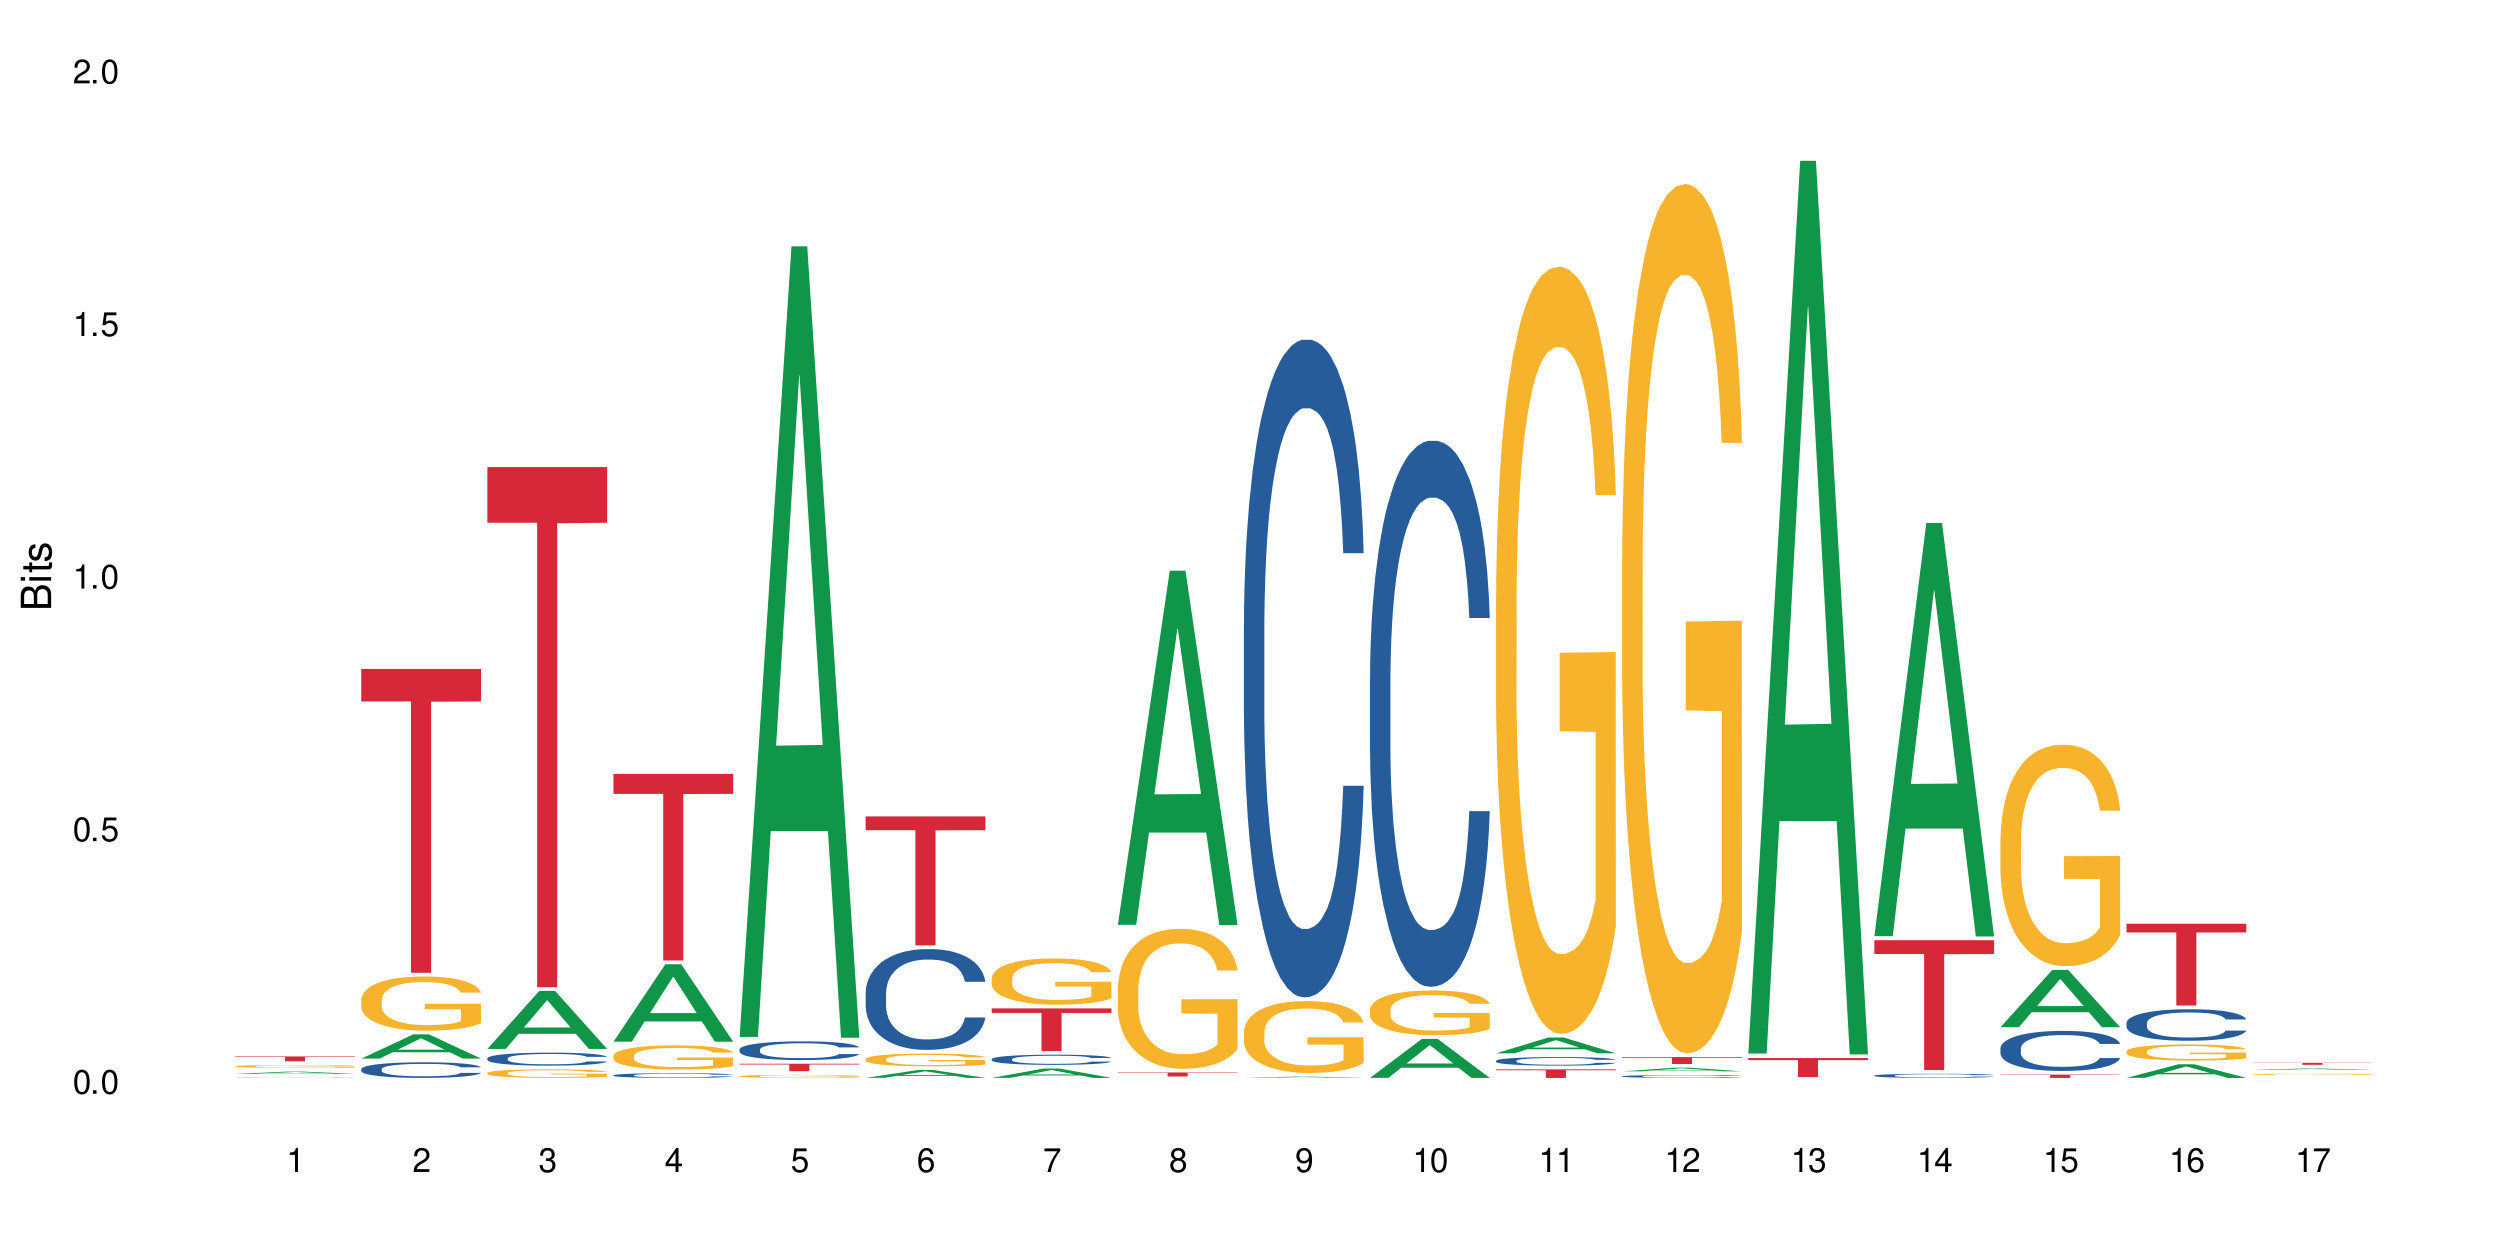 <?xml version="1.0" encoding="UTF-8"?>
<svg xmlns="http://www.w3.org/2000/svg" xmlns:xlink="http://www.w3.org/1999/xlink" width="720" height="360" viewBox="0 0 720 360">
<defs>
<g>
<g id="glyph-0-0">
</g>
<g id="glyph-0-1">
<path d="M 2.641 -6.938 C 2 -6.938 1.422 -6.656 1.078 -6.172 C 0.641 -5.562 0.406 -4.641 0.406 -3.359 C 0.406 -1.016 1.188 0.219 2.641 0.219 C 4.078 0.219 4.859 -1.016 4.859 -3.297 C 4.859 -4.641 4.656 -5.547 4.203 -6.172 C 3.844 -6.656 3.281 -6.938 2.641 -6.938 Z M 2.641 -6.188 C 3.547 -6.188 4 -5.25 4 -3.375 C 4 -1.406 3.562 -0.484 2.625 -0.484 C 1.734 -0.484 1.281 -1.438 1.281 -3.344 C 1.281 -5.25 1.734 -6.188 2.641 -6.188 Z M 2.641 -6.188 "/>
</g>
<g id="glyph-0-2">
<path d="M 1.828 -1 L 0.828 -1 L 0.828 0 L 1.828 0 Z M 1.828 -1 "/>
</g>
<g id="glyph-0-3">
<path d="M 4.562 -6.797 L 1.062 -6.797 L 0.547 -3.094 L 1.328 -3.094 C 1.719 -3.562 2.047 -3.734 2.578 -3.734 C 3.484 -3.734 4.062 -3.109 4.062 -2.094 C 4.062 -1.125 3.484 -0.531 2.578 -0.531 C 1.828 -0.531 1.375 -0.906 1.188 -1.672 L 0.328 -1.672 C 0.453 -1.109 0.547 -0.844 0.75 -0.594 C 1.125 -0.078 1.828 0.219 2.594 0.219 C 3.969 0.219 4.922 -0.781 4.922 -2.219 C 4.922 -3.562 4.031 -4.484 2.719 -4.484 C 2.25 -4.484 1.859 -4.359 1.469 -4.062 L 1.734 -5.969 L 4.562 -5.969 Z M 4.562 -6.797 "/>
</g>
<g id="glyph-0-4">
<path d="M 2.484 -4.938 L 2.484 0 L 3.328 0 L 3.328 -6.938 L 2.766 -6.938 C 2.469 -5.875 2.281 -5.734 0.984 -5.562 L 0.984 -4.938 Z M 2.484 -4.938 "/>
</g>
<g id="glyph-0-5">
<path d="M 4.859 -0.828 L 1.281 -0.828 C 1.359 -1.406 1.672 -1.781 2.5 -2.281 L 3.469 -2.828 C 4.406 -3.344 4.906 -4.062 4.906 -4.906 C 4.906 -5.484 4.672 -6.031 4.266 -6.406 C 3.859 -6.766 3.375 -6.938 2.719 -6.938 C 1.859 -6.938 1.219 -6.625 0.844 -6.031 C 0.609 -5.672 0.5 -5.234 0.484 -4.531 L 1.328 -4.531 C 1.359 -5.016 1.406 -5.281 1.531 -5.516 C 1.75 -5.938 2.188 -6.203 2.703 -6.203 C 3.469 -6.203 4.031 -5.641 4.031 -4.891 C 4.031 -4.344 3.719 -3.859 3.125 -3.516 L 2.234 -3 C 0.812 -2.172 0.406 -1.531 0.328 -0.016 L 4.859 -0.016 Z M 4.859 -0.828 "/>
</g>
<g id="glyph-0-6">
<path d="M 2.125 -3.188 L 2.578 -3.188 C 3.5 -3.188 3.984 -2.766 3.984 -1.922 C 3.984 -1.062 3.469 -0.531 2.594 -0.531 C 1.656 -0.531 1.203 -1 1.156 -2.016 L 0.312 -2.016 C 0.344 -1.453 0.438 -1.094 0.609 -0.781 C 0.953 -0.109 1.625 0.219 2.547 0.219 C 3.953 0.219 4.859 -0.625 4.859 -1.938 C 4.859 -2.828 4.516 -3.297 3.703 -3.594 C 4.344 -3.844 4.656 -4.328 4.656 -5.031 C 4.656 -6.219 3.875 -6.938 2.578 -6.938 C 1.203 -6.938 0.484 -6.172 0.453 -4.703 L 1.297 -4.703 C 1.312 -5.125 1.344 -5.359 1.453 -5.578 C 1.641 -5.969 2.062 -6.203 2.594 -6.203 C 3.344 -6.203 3.797 -5.75 3.797 -5 C 3.797 -4.516 3.609 -4.219 3.25 -4.047 C 3.016 -3.953 2.703 -3.922 2.125 -3.906 Z M 2.125 -3.188 "/>
</g>
<g id="glyph-0-7">
<path d="M 3.141 -1.672 L 3.141 0 L 3.984 0 L 3.984 -1.672 L 4.984 -1.672 L 4.984 -2.438 L 3.984 -2.438 L 3.984 -6.938 L 3.359 -6.938 L 0.266 -2.578 L 0.266 -1.672 Z M 3.141 -2.438 L 1 -2.438 L 3.141 -5.5 Z M 3.141 -2.438 "/>
</g>
<g id="glyph-0-8">
<path d="M 4.781 -5.125 C 4.609 -6.266 3.891 -6.938 2.844 -6.938 C 2.094 -6.938 1.422 -6.578 1.031 -5.953 C 0.594 -5.266 0.406 -4.422 0.406 -3.172 C 0.406 -2 0.578 -1.25 0.984 -0.641 C 1.359 -0.078 1.953 0.219 2.703 0.219 C 3.984 0.219 4.922 -0.75 4.922 -2.094 C 4.922 -3.375 4.062 -4.281 2.844 -4.281 C 2.172 -4.281 1.641 -4.031 1.281 -3.516 C 1.281 -5.234 1.828 -6.188 2.797 -6.188 C 3.391 -6.188 3.797 -5.797 3.938 -5.125 Z M 2.734 -3.531 C 3.547 -3.531 4.062 -2.953 4.062 -2.031 C 4.062 -1.156 3.484 -0.531 2.703 -0.531 C 1.922 -0.531 1.328 -1.188 1.328 -2.078 C 1.328 -2.938 1.906 -3.531 2.734 -3.531 Z M 2.734 -3.531 "/>
</g>
<g id="glyph-0-9">
<path d="M 4.984 -6.797 L 0.438 -6.797 L 0.438 -5.969 L 4.109 -5.969 C 2.5 -3.656 1.828 -2.234 1.328 0 L 2.219 0 C 2.594 -2.172 3.453 -4.047 4.984 -6.094 Z M 4.984 -6.797 "/>
</g>
<g id="glyph-0-10">
<path d="M 3.75 -3.656 C 4.469 -4.094 4.688 -4.438 4.688 -5.078 C 4.688 -6.172 3.844 -6.938 2.641 -6.938 C 1.438 -6.938 0.594 -6.172 0.594 -5.094 C 0.594 -4.438 0.812 -4.094 1.516 -3.656 C 0.734 -3.266 0.359 -2.703 0.359 -1.922 C 0.359 -0.656 1.281 0.219 2.641 0.219 C 3.984 0.219 4.922 -0.656 4.922 -1.922 C 4.922 -2.703 4.531 -3.266 3.75 -3.656 Z M 2.641 -6.188 C 3.359 -6.188 3.812 -5.75 3.812 -5.062 C 3.812 -4.406 3.344 -3.984 2.641 -3.984 C 1.922 -3.984 1.453 -4.406 1.453 -5.078 C 1.453 -5.75 1.922 -6.188 2.641 -6.188 Z M 2.641 -3.266 C 3.484 -3.266 4.062 -2.719 4.062 -1.906 C 4.062 -1.078 3.484 -0.531 2.625 -0.531 C 1.797 -0.531 1.219 -1.094 1.219 -1.906 C 1.219 -2.719 1.781 -3.266 2.641 -3.266 Z M 2.641 -3.266 "/>
</g>
<g id="glyph-0-11">
<path d="M 0.516 -1.578 C 0.672 -0.453 1.406 0.219 2.438 0.219 C 3.188 0.219 3.859 -0.141 4.266 -0.766 C 4.688 -1.453 4.891 -2.297 4.891 -3.547 C 4.891 -4.719 4.703 -5.453 4.312 -6.078 C 3.938 -6.641 3.344 -6.938 2.594 -6.938 C 1.297 -6.938 0.359 -5.969 0.359 -4.625 C 0.359 -3.344 1.234 -2.453 2.453 -2.453 C 3.094 -2.453 3.578 -2.672 4.016 -3.203 C 4 -1.484 3.469 -0.531 2.5 -0.531 C 1.906 -0.531 1.484 -0.906 1.359 -1.578 Z M 2.578 -6.203 C 3.375 -6.203 3.969 -5.531 3.969 -4.641 C 3.969 -3.797 3.391 -3.188 2.547 -3.188 C 1.734 -3.188 1.234 -3.766 1.234 -4.688 C 1.234 -5.562 1.797 -6.203 2.578 -6.203 Z M 2.578 -6.203 "/>
</g>
<g id="glyph-1-0">
</g>
<g id="glyph-1-1">
<path d="M 0 -0.953 L 0 -4.891 C 0 -5.719 -0.234 -6.344 -0.734 -6.797 C -1.188 -7.234 -1.812 -7.469 -2.5 -7.469 C -3.547 -7.469 -4.188 -7 -4.625 -5.875 C -4.984 -6.688 -5.625 -7.094 -6.531 -7.094 C -7.172 -7.094 -7.734 -6.859 -8.141 -6.391 C -8.562 -5.922 -8.75 -5.344 -8.75 -4.5 L -8.75 -0.953 Z M -4.984 -2.062 L -7.766 -2.062 L -7.766 -4.219 C -7.766 -4.844 -7.688 -5.203 -7.453 -5.5 C -7.219 -5.812 -6.859 -5.969 -6.375 -5.969 C -5.891 -5.969 -5.531 -5.812 -5.297 -5.5 C -5.062 -5.203 -4.984 -4.844 -4.984 -4.219 Z M -0.984 -2.062 L -4 -2.062 L -4 -4.781 C -4 -5.766 -3.438 -6.359 -2.484 -6.359 C -1.547 -6.359 -0.984 -5.766 -0.984 -4.781 Z M -0.984 -2.062 "/>
</g>
<g id="glyph-1-2">
<path d="M -6.281 -1.797 L -6.281 -0.797 L 0 -0.797 L 0 -1.797 Z M -8.75 -1.797 L -8.75 -0.797 L -7.484 -0.797 L -7.484 -1.797 Z M -8.75 -1.797 "/>
</g>
<g id="glyph-1-3">
<path d="M -6.281 -3.047 L -6.281 -2.016 L -8.016 -2.016 L -8.016 -1.016 L -6.281 -1.016 L -6.281 -0.172 L -5.469 -0.172 L -5.469 -1.016 L -0.719 -1.016 C -0.078 -1.016 0.281 -1.453 0.281 -2.234 C 0.281 -2.5 0.25 -2.719 0.188 -3.047 L -0.641 -3.047 C -0.609 -2.906 -0.594 -2.766 -0.594 -2.562 C -0.594 -2.141 -0.719 -2.016 -1.156 -2.016 L -5.469 -2.016 L -5.469 -3.047 Z M -6.281 -3.047 "/>
</g>
<g id="glyph-1-4">
<path d="M -4.531 -5.25 C -5.766 -5.25 -6.469 -4.422 -6.469 -2.969 C -6.469 -1.516 -5.719 -0.562 -4.547 -0.562 C -3.562 -0.562 -3.094 -1.062 -2.734 -2.562 L -2.516 -3.484 C -2.344 -4.188 -2.094 -4.469 -1.641 -4.469 C -1.047 -4.469 -0.641 -3.875 -0.641 -3 C -0.641 -2.453 -0.797 -2 -1.062 -1.75 C -1.25 -1.594 -1.422 -1.531 -1.875 -1.469 L -1.875 -0.406 C -0.422 -0.453 0.281 -1.266 0.281 -2.922 C 0.281 -4.5 -0.5 -5.516 -1.719 -5.516 C -2.656 -5.516 -3.172 -4.984 -3.469 -3.734 L -3.703 -2.766 C -3.891 -1.953 -4.156 -1.609 -4.594 -1.609 C -5.188 -1.609 -5.547 -2.125 -5.547 -2.938 C -5.547 -3.75 -5.203 -4.172 -4.531 -4.203 Z M -4.531 -5.25 "/>
</g>
</g>
</defs>
<rect x="-72" y="-36" width="864" height="432" fill="rgb(100%, 100%, 100%)" fill-opacity="1"/>
<path fill-rule="nonzero" fill="rgb(6.275%, 58.824%, 28.235%)" fill-opacity="1" d="M 67.73 309.289 L 67.77 309.289 L 82.695 308.621 L 87.227 308.621 L 102.23 309.289 L 96.957 309.289 L 93.199 309.113 L 76.723 309.113 L 73.039 309.289 L 67.73 309.289 L 78.309 309.043 L 91.688 309.043 L 85.016 308.73 L 84.871 308.73 L 78.273 309.043 L 78.309 309.043 Z M 67.73 309.289 "/>
<path fill-rule="nonzero" fill="rgb(14.51%, 36.078%, 60%)" fill-opacity="1" d="M 67.73 310.387 L 67.773 310.387 L 67.898 310.383 L 68.195 310.379 L 68.488 310.375 L 69.246 310.371 L 70.297 310.367 L 71.391 310.363 L 72.191 310.363 L 72.906 310.359 L 74.547 310.355 L 76.734 310.355 L 78.121 310.352 L 92.594 310.352 L 94.57 310.355 L 97.137 310.355 L 98.402 310.359 L 99.367 310.363 L 100.043 310.363 L 100.797 310.367 L 101.473 310.371 L 101.977 310.375 L 102.23 310.379 L 96.34 310.379 L 96.043 310.375 L 95.707 310.371 L 95.078 310.367 L 94.445 310.367 L 93.562 310.363 L 91.668 310.363 L 90.703 310.359 L 81.402 310.359 L 80.141 310.363 L 78.207 310.363 L 77.492 310.367 L 76.609 310.367 L 75.977 310.371 L 75.262 310.371 L 74.84 310.375 L 74.461 310.375 L 74.125 310.379 L 73.875 310.383 L 73.703 310.383 L 73.621 310.387 L 73.621 310.398 L 73.703 310.402 L 73.914 310.406 L 74.461 310.41 L 75.262 310.414 L 76.188 310.418 L 77.07 310.418 L 77.574 310.422 L 79.301 310.422 L 80.816 310.426 L 91.711 310.426 L 92.68 310.422 L 93.52 310.422 L 94.152 310.418 L 95.203 310.418 L 95.707 310.414 L 96.086 310.41 L 96.34 310.406 L 102.23 310.406 L 101.977 310.41 L 101.219 310.418 L 100.629 310.418 L 99.957 310.422 L 98.988 310.426 L 98.191 310.426 L 97.137 310.43 L 95.117 310.43 L 93.562 310.434 L 86.746 310.434 L 85.105 310.438 L 83.34 310.434 L 78.164 310.434 L 76.609 310.43 L 74.336 310.43 L 73.156 310.426 L 71.645 310.422 L 70.719 310.422 L 70.086 310.418 L 69.371 310.414 L 68.867 310.414 L 68.277 310.406 L 67.855 310.402 L 67.73 310.398 Z M 67.73 310.387 "/>
<path fill-rule="nonzero" fill="rgb(96.863%, 70.196%, 16.863%)" fill-opacity="1" d="M 67.73 307.082 L 67.773 307.078 L 67.773 307.062 L 67.941 307.031 L 68.363 306.984 L 68.91 306.945 L 69.496 306.914 L 69.875 306.898 L 70.508 306.875 L 71.055 306.855 L 72.441 306.824 L 74.211 306.789 L 75.176 306.777 L 76.27 306.762 L 77.828 306.75 L 78.543 306.742 L 80.73 306.73 L 83.215 306.723 L 87.211 306.723 L 88.934 306.727 L 91.289 306.734 L 92.637 306.742 L 93.688 306.75 L 94.781 306.758 L 96.129 306.773 L 97.391 306.793 L 98.402 306.812 L 99.41 306.836 L 100.25 306.859 L 100.965 306.887 L 101.598 306.918 L 101.977 306.945 L 102.23 306.973 L 96.383 306.973 L 96.043 306.945 L 95.664 306.922 L 95.035 306.898 L 94.402 306.879 L 93.773 306.867 L 92.594 306.844 L 91.586 306.832 L 90.324 306.824 L 89.102 306.816 L 87.715 306.812 L 86.875 306.809 L 84.645 306.809 L 82.625 306.816 L 81.445 306.82 L 80.605 306.828 L 79.426 306.84 L 78.711 306.848 L 78.289 306.855 L 77.027 306.879 L 76.188 306.898 L 75.723 306.914 L 75.137 306.938 L 74.715 306.957 L 74.25 306.988 L 74 307.012 L 73.664 307.062 L 73.621 307.199 L 73.746 307.23 L 74 307.262 L 74.336 307.289 L 74.84 307.316 L 75.348 307.34 L 76.23 307.371 L 76.988 307.391 L 77.574 307.402 L 78.711 307.422 L 79.176 307.43 L 80.27 307.445 L 81.402 307.453 L 82.793 307.465 L 83.844 307.469 L 85.527 307.473 L 87.672 307.473 L 90.195 307.469 L 91.797 307.461 L 92.891 307.457 L 93.605 307.449 L 94.488 307.441 L 95.117 307.434 L 95.707 307.426 L 96.422 307.414 L 96.422 307.23 L 86.031 307.23 L 86.031 307.145 L 102.188 307.141 L 102.23 307.441 L 101.344 307.461 L 100.25 307.484 L 99.199 307.496 L 98.105 307.512 L 96.551 307.523 L 95.289 307.535 L 93.352 307.547 L 91.586 307.551 L 89.734 307.559 L 84.434 307.559 L 82.582 307.555 L 81.109 307.547 L 79.762 307.539 L 78.418 307.531 L 76.734 307.516 L 75.641 307.5 L 74.504 307.484 L 73.367 307.465 L 72.359 307.445 L 71.688 307.43 L 71.012 307.41 L 70.297 307.387 L 69.625 307.363 L 69.121 307.336 L 68.656 307.312 L 68.32 307.285 L 67.984 307.25 L 67.816 307.223 L 67.73 307.199 Z M 67.73 307.082 "/>
<path fill-rule="nonzero" fill="rgb(83.922%, 15.686%, 22.353%)" fill-opacity="1" d="M 67.73 304.258 L 102.23 304.258 L 102.23 304.41 L 87.852 304.41 L 87.852 305.66 L 82.066 305.66 L 82.066 304.41 L 67.73 304.41 Z M 67.73 304.258 "/>
<path fill-rule="nonzero" fill="rgb(6.275%, 58.824%, 28.235%)" fill-opacity="1" d="M 104.043 304.871 L 104.082 304.867 L 119.008 297.895 L 123.543 297.895 L 138.543 304.879 L 133.273 304.879 L 129.512 303.055 L 113.039 303.055 L 109.352 304.871 L 104.043 304.871 L 114.621 302.301 L 128 302.297 L 121.332 299.035 L 121.258 299.031 L 121.184 299.051 L 114.586 302.297 L 114.621 302.301 Z M 104.043 304.871 "/>
<path fill-rule="nonzero" fill="rgb(14.51%, 36.078%, 60%)" fill-opacity="1" d="M 104.043 307.895 L 104.086 307.891 L 104.086 307.793 L 104.211 307.637 L 104.508 307.441 L 104.801 307.305 L 105.559 307.062 L 106.609 306.828 L 107.703 306.648 L 108.504 306.539 L 109.219 306.457 L 110.859 306.305 L 111.91 306.227 L 113.047 306.156 L 114.438 306.086 L 115.445 306.047 L 117.719 305.98 L 119.398 305.953 L 120.703 305.941 L 123.523 305.941 L 125.207 305.957 L 126.426 305.977 L 127.773 306.012 L 128.91 306.047 L 130.887 306.137 L 132.652 306.254 L 133.453 306.316 L 134.715 306.445 L 135.684 306.57 L 136.355 306.676 L 137.113 306.828 L 137.785 307.012 L 138.289 307.223 L 138.543 307.398 L 132.652 307.398 L 132.359 307.234 L 132.023 307.105 L 131.391 306.938 L 130.758 306.82 L 129.875 306.699 L 129.078 306.621 L 127.984 306.543 L 127.016 306.496 L 126.004 306.457 L 125.039 306.434 L 123.188 306.41 L 121.043 306.41 L 120.242 306.418 L 118.602 306.449 L 117.719 306.477 L 116.457 306.535 L 115.57 306.59 L 114.52 306.672 L 113.805 306.742 L 112.922 306.848 L 112.289 306.941 L 111.574 307.078 L 111.156 307.18 L 110.777 307.297 L 110.438 307.43 L 110.188 307.574 L 110.02 307.727 L 109.934 307.875 L 109.934 308.512 L 110.02 308.66 L 110.23 308.832 L 110.777 309.082 L 111.574 309.301 L 112.5 309.473 L 113.383 309.598 L 113.891 309.656 L 114.562 309.719 L 115.613 309.801 L 117.129 309.887 L 118.012 309.918 L 119.359 309.949 L 120.746 309.969 L 122.598 309.969 L 124.238 309.949 L 125.332 309.93 L 126.469 309.898 L 128.023 309.828 L 128.992 309.762 L 129.832 309.684 L 130.465 309.605 L 130.887 309.539 L 131.516 309.414 L 132.023 309.273 L 132.398 309.129 L 132.652 308.988 L 138.543 308.988 L 138.289 309.152 L 137.91 309.312 L 137.531 309.434 L 136.945 309.578 L 136.27 309.703 L 135.305 309.848 L 134.504 309.941 L 133.453 310.047 L 132.484 310.125 L 131.434 310.191 L 129.875 310.273 L 128.867 310.316 L 127.773 310.352 L 126.469 310.387 L 124.828 310.414 L 123.059 310.43 L 121.418 310.438 L 119.652 310.426 L 118.348 310.41 L 116.625 310.375 L 114.477 310.301 L 112.922 310.223 L 111.703 310.145 L 110.648 310.062 L 109.473 309.949 L 107.957 309.77 L 107.031 309.629 L 106.402 309.516 L 105.684 309.355 L 105.18 309.211 L 104.59 308.98 L 104.172 308.688 L 104.043 308.465 Z M 104.043 307.895 "/>
<path fill-rule="nonzero" fill="rgb(96.863%, 70.196%, 16.863%)" fill-opacity="1" d="M 104.043 287.91 L 104.086 287.898 L 104.086 287.613 L 104.254 286.973 L 104.676 286.086 L 105.223 285.359 L 105.812 284.789 L 106.191 284.492 L 106.82 284.062 L 107.367 283.75 L 108.758 283.109 L 110.523 282.508 L 111.492 282.254 L 112.586 282.012 L 114.141 281.738 L 114.855 281.641 L 117.043 281.41 L 119.527 281.27 L 122.262 281.227 L 123.523 281.242 L 125.25 281.297 L 127.605 281.453 L 128.949 281.598 L 130.004 281.738 L 131.098 281.926 L 132.441 282.211 L 133.703 282.551 L 134.715 282.895 L 135.723 283.32 L 136.566 283.777 L 137.281 284.277 L 137.91 284.875 L 138.289 285.375 L 138.543 285.875 L 132.695 285.875 L 132.359 285.375 L 131.98 284.988 L 131.348 284.52 L 130.719 284.176 L 130.086 283.906 L 128.91 283.535 L 127.898 283.309 L 126.637 283.109 L 125.418 282.98 L 124.027 282.895 L 123.188 282.867 L 120.957 282.867 L 118.938 282.965 L 117.758 283.078 L 116.918 283.195 L 115.738 283.406 L 115.023 283.578 L 114.605 283.691 L 113.344 284.133 L 112.5 284.535 L 112.039 284.805 L 111.449 285.23 L 111.027 285.617 L 110.566 286.188 L 110.312 286.613 L 109.977 287.582 L 109.934 290.148 L 110.062 290.691 L 110.312 291.277 L 110.648 291.789 L 111.156 292.332 L 111.66 292.742 L 112.543 293.301 L 113.301 293.672 L 113.891 293.914 L 115.023 294.297 L 115.488 294.426 L 116.582 294.684 L 117.719 294.883 L 119.105 295.055 L 120.156 295.137 L 121.84 295.211 L 123.984 295.211 L 126.512 295.125 L 128.109 295.012 L 129.203 294.895 L 129.918 294.797 L 130.801 294.641 L 131.434 294.496 L 132.023 294.34 L 132.738 294.098 L 132.738 290.691 L 122.344 290.676 L 122.344 289.082 L 138.5 289.066 L 138.543 294.641 L 137.66 295.023 L 136.566 295.395 L 135.512 295.68 L 134.418 295.922 L 132.863 296.195 L 131.602 296.363 L 129.664 296.562 L 127.898 296.691 L 126.047 296.777 L 124.406 296.82 L 122.473 296.836 L 120.746 296.805 L 118.895 296.723 L 117.422 296.605 L 116.078 296.465 L 114.73 296.277 L 113.047 295.98 L 111.953 295.738 L 110.816 295.438 L 109.684 295.082 L 108.672 294.695 L 108 294.398 L 107.324 294.055 L 106.609 293.629 L 105.938 293.145 L 105.434 292.699 L 104.969 292.203 L 104.633 291.73 L 104.297 291.09 L 104.129 290.578 L 104.043 290.137 Z M 104.043 287.91 "/>
<path fill-rule="nonzero" fill="rgb(83.922%, 15.686%, 22.353%)" fill-opacity="1" d="M 104.043 192.656 L 138.543 192.656 L 138.543 202.023 L 124.164 202.105 L 124.164 280.164 L 118.379 280.164 L 118.379 202.188 L 118.297 202.023 L 104.043 202.023 Z M 104.043 192.656 "/>
<path fill-rule="nonzero" fill="rgb(6.275%, 58.824%, 28.235%)" fill-opacity="1" d="M 140.359 302.086 L 140.395 302.07 L 155.32 285.367 L 159.855 285.367 L 174.855 302.102 L 169.586 302.102 L 165.828 297.734 L 149.352 297.734 L 145.664 302.086 L 140.359 302.086 L 150.938 295.926 L 164.316 295.91 L 157.645 288.102 L 157.57 288.086 L 157.496 288.133 L 150.898 295.91 L 150.938 295.926 Z M 140.359 302.086 "/>
<path fill-rule="nonzero" fill="rgb(14.51%, 36.078%, 60%)" fill-opacity="1" d="M 140.359 304.793 L 140.398 304.789 L 140.398 304.707 L 140.527 304.574 L 140.82 304.41 L 141.117 304.297 L 141.871 304.098 L 142.926 303.902 L 144.02 303.75 L 144.816 303.664 L 145.531 303.594 L 147.172 303.469 L 148.227 303.402 L 149.359 303.344 L 150.75 303.285 L 151.758 303.254 L 154.031 303.199 L 155.715 303.172 L 157.02 303.164 L 159.836 303.164 L 161.52 303.176 L 162.738 303.195 L 164.086 303.223 L 165.223 303.254 L 167.199 303.328 L 168.965 303.422 L 169.766 303.477 L 171.027 303.582 L 171.996 303.688 L 172.668 303.773 L 173.426 303.902 L 174.098 304.055 L 174.605 304.23 L 174.855 304.379 L 168.965 304.379 L 168.672 304.242 L 168.336 304.133 L 167.703 303.996 L 167.074 303.895 L 166.191 303.797 L 165.391 303.73 L 164.297 303.664 L 163.328 303.625 L 162.32 303.594 L 161.352 303.574 L 159.5 303.555 L 157.355 303.555 L 156.555 303.559 L 154.914 303.586 L 154.031 303.609 L 152.77 303.66 L 151.887 303.703 L 150.832 303.773 L 150.117 303.828 L 149.234 303.918 L 148.605 303.996 L 147.891 304.109 L 147.469 304.195 L 147.09 304.293 L 146.754 304.406 L 146.5 304.523 L 146.332 304.652 L 146.25 304.773 L 146.25 305.305 L 146.332 305.426 L 146.543 305.57 L 147.09 305.781 L 147.891 305.961 L 148.812 306.105 L 149.699 306.207 L 150.203 306.254 L 150.875 306.309 L 151.926 306.379 L 153.441 306.445 L 154.324 306.473 L 155.672 306.5 L 157.059 306.516 L 158.91 306.516 L 160.551 306.5 L 161.645 306.484 L 162.781 306.457 L 164.34 306.398 L 165.305 306.344 L 166.148 306.277 L 166.777 306.215 L 167.199 306.16 L 167.832 306.055 L 168.336 305.938 L 168.715 305.816 L 168.965 305.699 L 174.855 305.699 L 174.605 305.836 L 174.227 305.973 L 173.848 306.07 L 173.258 306.191 L 172.586 306.297 L 171.617 306.414 L 170.816 306.496 L 169.766 306.578 L 168.797 306.645 L 167.746 306.703 L 166.191 306.77 L 165.18 306.805 L 164.086 306.836 L 162.781 306.863 L 161.141 306.887 L 159.375 306.902 L 157.734 306.906 L 155.965 306.898 L 154.664 306.883 L 152.938 306.852 L 150.793 306.793 L 149.234 306.727 L 148.016 306.66 L 146.965 306.594 L 145.785 306.5 L 144.27 306.352 L 143.344 306.234 L 142.715 306.137 L 142 306.004 L 141.492 305.887 L 140.906 305.695 L 140.484 305.449 L 140.359 305.262 Z M 140.359 304.793 "/>
<path fill-rule="nonzero" fill="rgb(96.863%, 70.196%, 16.863%)" fill-opacity="1" d="M 140.359 309.023 L 140.398 309.02 L 140.398 308.977 L 140.57 308.875 L 140.988 308.734 L 141.535 308.621 L 142.125 308.531 L 142.504 308.48 L 143.137 308.414 L 143.684 308.363 L 145.07 308.262 L 146.836 308.168 L 147.805 308.129 L 148.898 308.09 L 150.457 308.047 L 151.172 308.031 L 153.359 307.996 L 155.84 307.973 L 158.574 307.965 L 159.836 307.969 L 161.562 307.977 L 163.918 308 L 165.266 308.023 L 166.316 308.047 L 167.41 308.074 L 168.754 308.121 L 170.02 308.176 L 171.027 308.23 L 172.039 308.297 L 172.879 308.371 L 173.594 308.449 L 174.227 308.543 L 174.605 308.621 L 174.855 308.699 L 169.008 308.699 L 168.672 308.621 L 168.293 308.562 L 167.66 308.488 L 167.031 308.434 L 166.398 308.391 L 165.223 308.332 L 164.211 308.293 L 162.949 308.262 L 161.73 308.242 L 160.34 308.23 L 159.5 308.227 L 157.27 308.227 L 155.25 308.242 L 154.074 308.258 L 153.23 308.277 L 152.055 308.309 L 151.34 308.336 L 150.918 308.355 L 149.656 308.426 L 148.812 308.488 L 148.352 308.531 L 147.762 308.598 L 147.344 308.66 L 146.879 308.75 L 146.625 308.816 L 146.289 308.973 L 146.25 309.379 L 146.375 309.465 L 146.625 309.555 L 146.965 309.637 L 147.469 309.723 L 147.973 309.789 L 148.855 309.875 L 149.613 309.934 L 150.203 309.973 L 151.34 310.035 L 151.801 310.055 L 152.895 310.094 L 154.031 310.125 L 155.418 310.152 L 156.473 310.168 L 158.152 310.18 L 160.301 310.18 L 162.824 310.164 L 164.422 310.148 L 165.516 310.129 L 166.23 310.113 L 167.113 310.09 L 167.746 310.066 L 168.336 310.039 L 169.051 310.004 L 169.051 309.465 L 158.66 309.461 L 158.66 309.207 L 174.812 309.207 L 174.855 310.09 L 173.973 310.148 L 172.879 310.207 L 171.828 310.254 L 170.734 310.293 L 169.176 310.336 L 167.914 310.359 L 165.98 310.395 L 164.211 310.414 L 162.359 310.426 L 160.719 310.434 L 158.785 310.438 L 157.059 310.43 L 155.211 310.418 L 153.738 310.398 L 152.391 310.375 L 151.043 310.348 L 149.359 310.301 L 148.266 310.262 L 147.133 310.215 L 145.996 310.156 L 144.984 310.098 L 144.312 310.051 L 143.641 309.996 L 142.926 309.93 L 142.25 309.852 L 141.746 309.781 L 141.285 309.703 L 140.945 309.629 L 140.609 309.527 L 140.441 309.445 L 140.359 309.375 Z M 140.359 309.023 "/>
<path fill-rule="nonzero" fill="rgb(83.922%, 15.686%, 22.353%)" fill-opacity="1" d="M 140.359 134.523 L 174.855 134.523 L 174.855 150.555 L 160.477 150.695 L 160.477 284.305 L 154.695 284.305 L 154.695 150.836 L 154.609 150.555 L 140.359 150.555 Z M 140.359 134.523 "/>
<path fill-rule="nonzero" fill="rgb(6.275%, 58.824%, 28.235%)" fill-opacity="1" d="M 176.672 299.996 L 176.707 299.977 L 191.637 277.68 L 196.168 277.68 L 211.168 300.02 L 205.898 300.02 L 202.141 294.188 L 185.664 294.188 L 181.98 299.996 L 176.672 299.996 L 187.25 291.777 L 200.629 291.754 L 193.957 281.332 L 193.883 281.309 L 193.809 281.371 L 187.211 291.754 L 187.25 291.777 Z M 176.672 299.996 "/>
<path fill-rule="nonzero" fill="rgb(14.51%, 36.078%, 60%)" fill-opacity="1" d="M 176.672 309.672 L 176.715 309.672 L 176.715 309.641 L 176.84 309.594 L 177.133 309.535 L 177.43 309.496 L 178.188 309.422 L 179.238 309.352 L 180.332 309.297 L 181.133 309.266 L 181.848 309.238 L 183.488 309.195 L 184.539 309.172 L 185.676 309.148 L 187.062 309.129 L 188.074 309.117 L 190.344 309.098 L 192.027 309.09 L 193.332 309.086 L 196.152 309.086 L 197.832 309.09 L 199.055 309.094 L 200.398 309.105 L 201.535 309.117 L 203.512 309.145 L 205.281 309.18 L 206.078 309.199 L 207.34 309.238 L 208.309 309.273 L 208.98 309.305 L 209.738 309.352 L 210.414 309.406 L 210.918 309.469 L 211.168 309.523 L 205.281 309.523 L 204.984 309.473 L 204.648 309.434 L 204.02 309.383 L 203.387 309.348 L 202.504 309.312 L 201.703 309.289 L 200.609 309.266 L 199.641 309.25 L 198.633 309.238 L 197.664 309.234 L 195.812 309.227 L 192.867 309.227 L 191.227 309.238 L 190.344 309.246 L 189.082 309.262 L 188.199 309.281 L 187.148 309.305 L 186.434 309.324 L 185.547 309.359 L 184.918 309.387 L 184.203 309.426 L 183.781 309.457 L 183.402 309.492 L 183.066 309.531 L 182.812 309.574 L 182.645 309.621 L 182.562 309.668 L 182.562 309.859 L 182.645 309.902 L 182.855 309.953 L 183.402 310.027 L 184.203 310.094 L 185.129 310.148 L 186.012 310.184 L 186.516 310.199 L 187.188 310.219 L 188.242 310.246 L 189.754 310.27 L 190.641 310.281 L 191.984 310.289 L 193.375 310.293 L 195.227 310.293 L 196.867 310.289 L 197.961 310.285 L 199.094 310.273 L 200.652 310.254 L 201.621 310.234 L 202.461 310.211 L 203.094 310.188 L 203.512 310.168 L 204.145 310.129 L 204.648 310.086 L 205.027 310.043 L 205.281 310 L 211.168 310 L 210.918 310.051 L 210.539 310.098 L 210.16 310.133 L 209.57 310.176 L 208.898 310.215 L 207.93 310.258 L 207.133 310.289 L 206.078 310.316 L 205.113 310.34 L 204.059 310.363 L 202.504 310.387 L 201.492 310.398 L 200.398 310.41 L 199.094 310.422 L 197.453 310.43 L 195.688 310.434 L 194.047 310.438 L 192.281 310.434 L 190.977 310.43 L 189.25 310.418 L 187.105 310.395 L 185.547 310.371 L 184.328 310.348 L 183.277 310.324 L 182.098 310.289 L 180.586 310.234 L 179.66 310.195 L 179.027 310.16 L 178.312 310.109 L 177.809 310.066 L 177.219 310 L 176.797 309.91 L 176.672 309.844 Z M 176.672 309.672 "/>
<path fill-rule="nonzero" fill="rgb(96.863%, 70.196%, 16.863%)" fill-opacity="1" d="M 176.672 304.055 L 176.715 304.047 L 176.715 303.922 L 176.883 303.637 L 177.305 303.242 L 177.852 302.918 L 178.438 302.664 L 178.816 302.531 L 179.449 302.34 L 179.996 302.203 L 181.383 301.918 L 183.152 301.648 L 184.117 301.535 L 185.211 301.43 L 186.77 301.309 L 187.484 301.262 L 189.672 301.16 L 192.152 301.098 L 194.887 301.078 L 196.152 301.086 L 197.875 301.113 L 200.23 301.18 L 201.578 301.246 L 202.629 301.309 L 203.723 301.391 L 205.07 301.516 L 206.332 301.668 L 207.34 301.82 L 208.352 302.012 L 209.191 302.215 L 209.906 302.438 L 210.539 302.703 L 210.918 302.926 L 211.168 303.148 L 205.32 303.148 L 204.984 302.926 L 204.605 302.754 L 203.977 302.543 L 203.344 302.391 L 202.715 302.273 L 201.535 302.105 L 200.527 302.004 L 199.266 301.918 L 198.043 301.859 L 196.656 301.82 L 195.812 301.809 L 193.586 301.809 L 191.566 301.852 L 190.387 301.902 L 189.547 301.953 L 188.367 302.051 L 187.652 302.125 L 187.23 302.176 L 185.969 302.375 L 185.129 302.551 L 184.664 302.672 L 184.078 302.863 L 183.656 303.031 L 183.191 303.285 L 182.941 303.477 L 182.605 303.906 L 182.562 305.051 L 182.688 305.289 L 182.941 305.551 L 183.277 305.777 L 183.781 306.02 L 184.285 306.203 L 185.172 306.449 L 185.926 306.617 L 186.516 306.723 L 187.652 306.895 L 188.113 306.953 L 189.207 307.066 L 190.344 307.156 L 191.734 307.23 L 192.785 307.27 L 194.469 307.301 L 196.613 307.301 L 199.137 307.262 L 200.734 307.211 L 201.828 307.16 L 202.547 307.117 L 203.43 307.047 L 204.059 306.984 L 204.648 306.914 L 205.363 306.805 L 205.363 305.289 L 194.973 305.285 L 194.973 304.574 L 211.129 304.566 L 211.168 307.047 L 210.285 307.219 L 209.191 307.383 L 208.141 307.512 L 207.047 307.617 L 205.488 307.738 L 204.227 307.816 L 202.293 307.902 L 200.527 307.961 L 198.676 308 L 197.035 308.016 L 195.098 308.023 L 193.375 308.012 L 191.523 307.973 L 190.051 307.922 L 188.703 307.859 L 187.359 307.777 L 185.676 307.645 L 184.582 307.535 L 183.445 307.402 L 182.309 307.242 L 181.301 307.074 L 180.625 306.938 L 179.953 306.789 L 179.238 306.598 L 178.566 306.383 L 178.059 306.184 L 177.598 305.961 L 177.262 305.754 L 176.926 305.469 L 176.758 305.238 L 176.672 305.043 Z M 176.672 304.055 "/>
<path fill-rule="nonzero" fill="rgb(83.922%, 15.686%, 22.353%)" fill-opacity="1" d="M 176.672 222.879 L 211.168 222.879 L 211.168 228.629 L 196.793 228.68 L 196.793 276.621 L 191.008 276.621 L 191.008 228.73 L 190.922 228.629 L 176.672 228.629 Z M 176.672 222.879 "/>
<path fill-rule="nonzero" fill="rgb(6.275%, 58.824%, 28.235%)" fill-opacity="1" d="M 212.984 298.645 L 213.023 298.43 L 227.949 70.938 L 232.484 70.938 L 247.484 298.859 L 242.211 298.859 L 238.453 239.363 L 221.977 239.363 L 218.293 298.645 L 212.984 298.645 L 223.562 214.754 L 236.941 214.539 L 230.27 108.176 L 230.199 107.961 L 230.125 108.602 L 223.527 214.539 L 223.562 214.754 Z M 212.984 298.645 "/>
<path fill-rule="nonzero" fill="rgb(14.51%, 36.078%, 60%)" fill-opacity="1" d="M 212.984 302.254 L 213.027 302.25 L 213.027 302.133 L 213.152 301.945 L 213.449 301.711 L 213.742 301.547 L 214.5 301.258 L 215.551 300.98 L 216.645 300.762 L 217.445 300.637 L 218.16 300.539 L 219.801 300.355 L 220.852 300.262 L 221.988 300.18 L 223.375 300.094 L 224.387 300.047 L 226.66 299.969 L 228.34 299.934 L 229.645 299.918 L 232.465 299.918 L 234.148 299.938 L 235.367 299.961 L 236.715 300.004 L 237.848 300.047 L 239.828 300.156 L 241.594 300.293 L 242.395 300.371 L 243.656 300.523 L 244.621 300.668 L 245.297 300.797 L 246.055 300.98 L 246.727 301.199 L 247.23 301.449 L 247.484 301.66 L 241.594 301.66 L 241.301 301.465 L 240.961 301.312 L 240.332 301.113 L 239.699 300.969 L 238.816 300.828 L 238.016 300.734 L 236.922 300.641 L 235.957 300.582 L 234.945 300.539 L 233.98 300.508 L 232.129 300.477 L 229.98 300.477 L 229.184 300.488 L 227.543 300.527 L 226.66 300.562 L 225.395 300.629 L 224.512 300.695 L 223.461 300.793 L 222.746 300.875 L 221.863 301.004 L 221.23 301.117 L 220.516 301.277 L 220.094 301.402 L 219.715 301.539 L 219.379 301.699 L 219.129 301.871 L 218.961 302.055 L 218.875 302.23 L 218.875 302.992 L 218.961 303.168 L 219.168 303.375 L 219.715 303.676 L 220.516 303.934 L 221.441 304.141 L 222.324 304.289 L 222.828 304.355 L 223.504 304.438 L 224.555 304.535 L 226.07 304.633 L 226.953 304.672 L 228.301 304.711 L 229.688 304.73 L 231.539 304.73 L 233.18 304.711 L 234.273 304.688 L 235.41 304.648 L 236.965 304.562 L 237.934 304.484 L 238.773 304.391 L 239.406 304.297 L 239.828 304.219 L 240.457 304.066 L 240.961 303.902 L 241.34 303.73 L 241.594 303.562 L 247.484 303.562 L 247.23 303.758 L 246.852 303.949 L 246.473 304.094 L 245.883 304.266 L 245.211 304.414 L 244.242 304.586 L 243.445 304.699 L 242.395 304.824 L 241.426 304.918 L 240.375 305 L 238.816 305.098 L 237.809 305.148 L 236.715 305.191 L 235.41 305.23 L 233.77 305.266 L 232 305.285 L 230.359 305.289 L 228.594 305.281 L 227.289 305.262 L 225.566 305.215 L 223.418 305.129 L 221.863 305.035 L 220.641 304.941 L 219.59 304.844 L 218.414 304.711 L 216.898 304.496 L 215.973 304.328 L 215.34 304.191 L 214.625 304 L 214.121 303.828 L 213.531 303.551 L 213.113 303.203 L 212.984 302.934 Z M 212.984 302.254 "/>
<path fill-rule="nonzero" fill="rgb(96.863%, 70.196%, 16.863%)" fill-opacity="1" d="M 212.984 309.938 L 213.027 309.938 L 213.027 309.922 L 213.195 309.887 L 213.617 309.836 L 214.164 309.797 L 214.754 309.766 L 215.133 309.75 L 215.762 309.727 L 216.309 309.707 L 217.699 309.672 L 219.465 309.637 L 220.434 309.625 L 221.527 309.609 L 223.082 309.594 L 223.797 309.59 L 225.984 309.578 L 228.469 309.57 L 231.203 309.566 L 232.465 309.566 L 234.188 309.57 L 236.547 309.578 L 237.891 309.586 L 238.941 309.594 L 240.035 309.605 L 241.383 309.621 L 242.645 309.641 L 243.656 309.66 L 244.664 309.684 L 245.508 309.707 L 246.223 309.738 L 246.852 309.77 L 247.23 309.797 L 247.484 309.824 L 241.637 309.824 L 241.301 309.797 L 240.922 309.777 L 240.289 309.75 L 239.656 309.73 L 239.027 309.715 L 237.848 309.695 L 236.84 309.684 L 235.578 309.672 L 234.355 309.664 L 232.969 309.66 L 232.129 309.656 L 229.898 309.656 L 227.879 309.664 L 226.699 309.668 L 225.859 309.676 L 224.68 309.688 L 223.965 309.699 L 223.547 309.703 L 222.281 309.73 L 221.441 309.75 L 220.98 309.766 L 220.391 309.789 L 219.969 309.812 L 219.508 309.844 L 219.254 309.867 L 218.918 309.922 L 218.875 310.062 L 219 310.094 L 219.254 310.125 L 219.59 310.156 L 220.094 310.184 L 220.602 310.207 L 221.484 310.238 L 222.242 310.258 L 222.828 310.273 L 223.965 310.293 L 224.43 310.301 L 225.523 310.316 L 226.66 310.328 L 228.047 310.336 L 229.098 310.34 L 230.781 310.344 L 232.926 310.344 L 235.449 310.34 L 237.051 310.336 L 238.145 310.328 L 238.859 310.32 L 239.742 310.312 L 240.375 310.305 L 240.961 310.297 L 241.676 310.285 L 241.676 310.094 L 231.285 310.094 L 231.285 310.004 L 247.441 310.004 L 247.484 310.312 L 246.602 310.336 L 245.508 310.355 L 244.453 310.371 L 243.359 310.387 L 241.805 310.398 L 240.543 310.41 L 238.605 310.422 L 236.84 310.426 L 234.988 310.434 L 233.348 310.434 L 231.414 310.438 L 229.688 310.434 L 227.836 310.43 L 226.363 310.422 L 225.02 310.414 L 223.672 310.406 L 221.988 310.387 L 220.895 310.375 L 219.758 310.359 L 218.621 310.34 L 216.941 310.301 L 216.266 310.281 L 215.551 310.258 L 214.879 310.23 L 214.375 310.207 L 213.91 310.176 L 213.574 310.152 L 213.238 310.117 L 213.07 310.086 L 212.984 310.062 Z M 212.984 309.938 "/>
<path fill-rule="nonzero" fill="rgb(83.922%, 15.686%, 22.353%)" fill-opacity="1" d="M 212.984 306.352 L 247.484 306.352 L 247.484 306.582 L 233.105 306.582 L 233.105 308.508 L 227.32 308.508 L 227.32 306.586 L 227.238 306.582 L 212.984 306.582 Z M 212.984 306.352 "/>
<path fill-rule="nonzero" fill="rgb(6.275%, 58.824%, 28.235%)" fill-opacity="1" d="M 249.301 310.434 L 249.336 310.43 L 264.262 308.168 L 268.797 308.168 L 283.797 310.438 L 278.527 310.438 L 274.766 309.844 L 258.293 309.844 L 254.605 310.434 L 249.301 310.434 L 259.875 309.598 L 273.258 309.598 L 266.586 308.539 L 266.512 308.535 L 266.438 308.543 L 259.84 309.598 L 259.875 309.598 Z M 249.301 310.434 "/>
<path fill-rule="nonzero" fill="rgb(14.51%, 36.078%, 60%)" fill-opacity="1" d="M 249.301 285.973 L 249.34 285.945 L 249.34 285.309 L 249.469 284.301 L 249.762 283.027 L 250.055 282.152 L 250.812 280.586 L 251.867 279.074 L 252.961 277.906 L 253.758 277.215 L 254.473 276.684 L 256.113 275.703 L 257.168 275.199 L 258.301 274.75 L 259.691 274.297 L 260.699 274.031 L 262.973 273.609 L 264.656 273.422 L 265.957 273.344 L 268.777 273.344 L 270.461 273.449 L 271.68 273.582 L 273.027 273.793 L 274.164 274.031 L 276.141 274.617 L 277.906 275.359 L 278.707 275.785 L 279.969 276.605 L 280.938 277.402 L 281.609 278.09 L 282.367 279.074 L 283.039 280.266 L 283.543 281.621 L 283.797 282.762 L 277.906 282.762 L 277.613 281.699 L 277.277 280.879 L 276.645 279.789 L 276.016 279.02 L 275.129 278.25 L 274.332 277.746 L 273.238 277.242 L 272.27 276.926 L 271.262 276.684 L 270.293 276.527 L 268.441 276.367 L 266.297 276.367 L 265.496 276.422 L 263.855 276.633 L 262.973 276.816 L 261.711 277.191 L 260.828 277.535 L 259.773 278.066 L 259.059 278.516 L 258.176 279.207 L 257.543 279.816 L 256.828 280.691 L 256.41 281.355 L 256.031 282.098 L 255.695 282.973 L 255.441 283.902 L 255.273 284.883 L 255.188 285.84 L 255.188 289.953 L 255.273 290.906 L 255.484 292.023 L 256.031 293.641 L 256.828 295.047 L 257.754 296.16 L 258.641 296.957 L 259.145 297.328 L 259.816 297.754 L 260.867 298.285 L 262.383 298.812 L 263.266 299.027 L 264.613 299.238 L 266 299.344 L 267.852 299.344 L 269.492 299.238 L 270.586 299.105 L 271.723 298.895 L 273.277 298.441 L 274.246 298.02 L 275.09 297.516 L 275.719 297.012 L 276.141 296.586 L 276.77 295.762 L 277.277 294.859 L 277.656 293.934 L 277.906 293.031 L 283.797 293.031 L 283.543 294.09 L 283.164 295.125 L 282.789 295.895 L 282.199 296.824 L 281.523 297.648 L 280.559 298.574 L 279.758 299.184 L 278.707 299.848 L 277.738 300.352 L 276.688 300.805 L 275.129 301.336 L 274.121 301.602 L 273.027 301.84 L 271.723 302.051 L 270.082 302.238 L 268.316 302.344 L 266.676 302.371 L 264.906 302.316 L 263.602 302.211 L 261.879 301.973 L 259.734 301.492 L 258.176 300.988 L 256.957 300.484 L 255.902 299.953 L 254.727 299.238 L 253.211 298.07 L 252.285 297.168 L 251.656 296.426 L 250.941 295.391 L 250.434 294.461 L 249.848 292.977 L 249.426 291.094 L 249.301 289.633 Z M 249.301 285.973 "/>
<path fill-rule="nonzero" fill="rgb(96.863%, 70.196%, 16.863%)" fill-opacity="1" d="M 249.301 305.004 L 249.34 305 L 249.34 304.934 L 249.508 304.785 L 249.93 304.574 L 250.477 304.402 L 251.066 304.27 L 251.445 304.199 L 252.074 304.098 L 252.621 304.023 L 254.012 303.875 L 255.777 303.73 L 256.746 303.672 L 257.84 303.613 L 259.395 303.551 L 260.109 303.527 L 262.301 303.473 L 264.781 303.441 L 267.516 303.43 L 268.777 303.434 L 270.504 303.445 L 272.859 303.484 L 274.203 303.516 L 275.258 303.551 L 276.352 303.594 L 277.695 303.66 L 278.957 303.742 L 279.969 303.824 L 280.977 303.922 L 281.82 304.031 L 282.535 304.148 L 283.164 304.289 L 283.543 304.406 L 283.797 304.523 L 277.949 304.523 L 277.613 304.406 L 277.234 304.316 L 276.602 304.207 L 275.973 304.125 L 275.34 304.062 L 274.164 303.973 L 273.152 303.922 L 271.891 303.875 L 270.672 303.844 L 269.281 303.824 L 268.441 303.816 L 266.211 303.816 L 264.191 303.84 L 263.016 303.867 L 262.172 303.895 L 260.996 303.945 L 260.281 303.984 L 259.859 304.012 L 258.598 304.113 L 257.754 304.211 L 257.293 304.273 L 256.703 304.375 L 256.281 304.465 L 255.82 304.598 L 255.566 304.699 L 255.23 304.926 L 255.188 305.531 L 255.316 305.66 L 255.566 305.797 L 255.902 305.918 L 256.41 306.047 L 256.914 306.145 L 257.797 306.273 L 258.555 306.363 L 259.145 306.418 L 260.281 306.508 L 260.742 306.539 L 261.836 306.602 L 262.973 306.648 L 264.359 306.688 L 265.41 306.707 L 267.094 306.723 L 269.242 306.723 L 271.766 306.703 L 273.363 306.676 L 274.457 306.648 L 275.172 306.625 L 276.055 306.59 L 276.688 306.555 L 277.277 306.52 L 277.992 306.461 L 277.992 305.66 L 267.602 305.656 L 267.602 305.281 L 283.754 305.277 L 283.797 306.59 L 282.914 306.68 L 281.82 306.77 L 280.77 306.836 L 279.676 306.891 L 278.117 306.957 L 276.855 306.996 L 274.922 307.043 L 273.152 307.074 L 271.301 307.094 L 269.66 307.102 L 267.727 307.105 L 266 307.102 L 264.148 307.078 L 262.676 307.055 L 261.332 307.02 L 259.984 306.977 L 258.301 306.906 L 257.207 306.848 L 256.074 306.777 L 254.938 306.695 L 253.926 306.602 L 253.254 306.531 L 252.582 306.453 L 251.867 306.352 L 251.191 306.238 L 250.688 306.133 L 250.223 306.016 L 249.887 305.906 L 249.551 305.754 L 249.383 305.633 L 249.301 305.527 Z M 249.301 305.004 "/>
<path fill-rule="nonzero" fill="rgb(83.922%, 15.686%, 22.353%)" fill-opacity="1" d="M 249.301 235.125 L 283.797 235.125 L 283.797 239.102 L 269.418 239.137 L 269.418 272.281 L 263.633 272.281 L 263.633 239.172 L 263.551 239.102 L 249.301 239.102 Z M 249.301 235.125 "/>
<path fill-rule="nonzero" fill="rgb(6.275%, 58.824%, 28.235%)" fill-opacity="1" d="M 285.613 310.434 L 285.648 310.43 L 300.578 307.738 L 305.109 307.738 L 320.109 310.438 L 314.84 310.438 L 311.082 309.73 L 294.605 309.73 L 290.922 310.434 L 285.613 310.434 L 296.191 309.441 L 309.57 309.438 L 302.898 308.18 L 302.824 308.18 L 302.75 308.184 L 296.152 309.438 L 296.191 309.441 Z M 285.613 310.434 "/>
<path fill-rule="nonzero" fill="rgb(14.51%, 36.078%, 60%)" fill-opacity="1" d="M 285.613 305.023 L 285.656 305.023 L 285.656 304.957 L 285.781 304.855 L 286.074 304.727 L 286.371 304.641 L 287.129 304.48 L 288.18 304.328 L 289.273 304.211 L 290.07 304.141 L 290.789 304.09 L 292.43 303.988 L 293.48 303.938 L 294.617 303.895 L 296.004 303.848 L 297.016 303.82 L 299.285 303.777 L 300.969 303.758 L 302.273 303.75 L 305.09 303.75 L 306.773 303.762 L 307.996 303.773 L 309.34 303.797 L 310.477 303.82 L 312.453 303.879 L 314.219 303.953 L 315.02 303.996 L 316.281 304.082 L 317.25 304.16 L 317.922 304.23 L 318.68 304.328 L 319.352 304.449 L 319.859 304.586 L 320.109 304.703 L 314.219 304.703 L 313.926 304.594 L 313.59 304.512 L 312.957 304.402 L 312.328 304.324 L 311.445 304.246 L 310.645 304.195 L 309.551 304.145 L 308.582 304.113 L 307.574 304.09 L 306.605 304.074 L 304.754 304.055 L 302.609 304.055 L 301.809 304.062 L 300.168 304.082 L 299.285 304.102 L 298.023 304.141 L 297.141 304.176 L 296.09 304.227 L 295.371 304.273 L 294.488 304.344 L 293.859 304.402 L 293.145 304.492 L 292.723 304.559 L 292.344 304.633 L 292.008 304.723 L 291.754 304.816 L 291.586 304.914 L 291.504 305.012 L 291.504 305.426 L 291.586 305.523 L 291.797 305.637 L 292.344 305.797 L 293.145 305.941 L 294.07 306.055 L 294.953 306.133 L 295.457 306.172 L 296.129 306.215 L 297.184 306.266 L 298.695 306.32 L 299.578 306.344 L 300.926 306.363 L 302.316 306.375 L 304.164 306.375 L 305.805 306.363 L 306.898 306.352 L 308.035 306.328 L 309.594 306.281 L 310.559 306.242 L 311.402 306.191 L 312.031 306.137 L 312.453 306.098 L 313.086 306.012 L 313.59 305.922 L 313.969 305.828 L 314.219 305.738 L 320.109 305.738 L 319.859 305.844 L 319.48 305.949 L 319.102 306.027 L 318.512 306.121 L 317.84 306.203 L 316.871 306.297 L 316.07 306.359 L 315.02 306.426 L 314.051 306.477 L 313 306.52 L 311.445 306.574 L 310.434 306.602 L 309.34 306.625 L 308.035 306.648 L 306.395 306.664 L 304.629 306.676 L 302.988 306.68 L 301.223 306.676 L 299.918 306.664 L 298.191 306.641 L 296.047 306.59 L 294.488 306.539 L 293.27 306.488 L 292.219 306.438 L 291.039 306.363 L 289.523 306.246 L 288.602 306.156 L 287.969 306.078 L 287.254 305.977 L 286.75 305.883 L 286.16 305.73 L 285.738 305.543 L 285.613 305.395 Z M 285.613 305.023 "/>
<path fill-rule="nonzero" fill="rgb(96.863%, 70.196%, 16.863%)" fill-opacity="1" d="M 285.613 281.738 L 285.656 281.727 L 285.656 281.484 L 285.824 280.934 L 286.242 280.18 L 286.789 279.559 L 287.379 279.07 L 287.758 278.816 L 288.391 278.449 L 288.938 278.184 L 290.324 277.637 L 292.09 277.125 L 293.059 276.906 L 294.152 276.699 L 295.711 276.465 L 296.426 276.383 L 298.613 276.188 L 301.094 276.066 L 303.828 276.027 L 305.09 276.039 L 306.816 276.09 L 309.172 276.223 L 310.52 276.344 L 311.57 276.465 L 312.664 276.625 L 314.012 276.867 L 315.273 277.16 L 316.281 277.453 L 317.293 277.816 L 318.133 278.207 L 318.848 278.633 L 319.48 279.145 L 319.859 279.57 L 320.109 279.996 L 314.262 279.996 L 313.926 279.57 L 313.547 279.242 L 312.918 278.84 L 312.285 278.547 L 311.656 278.316 L 310.477 278 L 309.465 277.805 L 308.203 277.637 L 306.984 277.527 L 305.598 277.453 L 304.754 277.43 L 302.523 277.43 L 300.504 277.512 L 299.328 277.609 L 298.484 277.707 L 297.309 277.891 L 296.594 278.035 L 296.172 278.133 L 294.91 278.512 L 294.07 278.852 L 293.605 279.086 L 293.016 279.449 L 292.598 279.777 L 292.133 280.266 L 291.883 280.629 L 291.543 281.457 L 291.504 283.648 L 291.629 284.113 L 291.883 284.613 L 292.219 285.051 L 292.723 285.512 L 293.227 285.867 L 294.109 286.34 L 294.867 286.656 L 295.457 286.863 L 296.594 287.191 L 297.055 287.305 L 298.148 287.523 L 299.285 287.691 L 300.676 287.84 L 301.727 287.91 L 303.41 287.973 L 305.555 287.973 L 308.078 287.898 L 309.676 287.801 L 310.77 287.703 L 311.484 287.621 L 312.371 287.484 L 313 287.363 L 313.59 287.23 L 314.305 287.023 L 314.305 284.113 L 303.914 284.102 L 303.914 282.738 L 320.07 282.727 L 320.109 287.484 L 319.227 287.812 L 318.133 288.133 L 317.082 288.375 L 315.988 288.582 L 314.43 288.812 L 313.168 288.957 L 311.234 289.129 L 309.465 289.238 L 307.617 289.312 L 305.977 289.348 L 304.039 289.359 L 302.316 289.336 L 300.465 289.262 L 298.992 289.164 L 297.645 289.043 L 296.297 288.887 L 294.617 288.629 L 293.523 288.422 L 292.387 288.168 L 291.25 287.863 L 290.242 287.535 L 289.566 287.277 L 288.895 286.984 L 288.18 286.621 L 287.504 286.207 L 287 285.828 L 286.539 285.402 L 286.203 285 L 285.863 284.453 L 285.695 284.016 L 285.613 283.637 Z M 285.613 281.738 "/>
<path fill-rule="nonzero" fill="rgb(83.922%, 15.686%, 22.353%)" fill-opacity="1" d="M 285.613 290.422 L 320.109 290.422 L 320.109 291.734 L 305.734 291.746 L 305.734 302.691 L 299.949 302.691 L 299.949 291.758 L 299.863 291.734 L 285.613 291.734 Z M 285.613 290.422 "/>
<path fill-rule="nonzero" fill="rgb(6.275%, 58.824%, 28.235%)" fill-opacity="1" d="M 321.926 266.348 L 321.965 266.254 L 336.891 164.355 L 341.422 164.355 L 356.426 266.445 L 351.152 266.445 L 347.395 239.797 L 330.918 239.797 L 327.234 266.348 L 321.926 266.348 L 332.504 228.773 L 345.883 228.676 L 339.211 181.035 L 339.137 180.938 L 339.066 181.227 L 332.469 228.676 L 332.504 228.773 Z M 321.926 266.348 "/>
<path fill-rule="nonzero" fill="rgb(96.863%, 70.196%, 16.863%)" fill-opacity="1" d="M 321.926 284.77 L 321.969 284.734 L 321.969 283.996 L 322.137 282.34 L 322.559 280.059 L 323.105 278.18 L 323.691 276.707 L 324.07 275.934 L 324.703 274.832 L 325.25 274.02 L 326.637 272.363 L 328.406 270.82 L 329.371 270.156 L 330.465 269.531 L 332.023 268.832 L 332.738 268.574 L 334.926 267.984 L 337.41 267.617 L 340.145 267.504 L 341.406 267.543 L 343.129 267.688 L 345.484 268.094 L 346.832 268.461 L 347.883 268.832 L 348.977 269.309 L 350.324 270.047 L 351.586 270.93 L 352.598 271.812 L 353.605 272.918 L 354.445 274.094 L 355.16 275.383 L 355.793 276.93 L 356.172 278.219 L 356.426 279.508 L 350.578 279.508 L 350.238 278.219 L 349.859 277.223 L 349.23 276.008 L 348.598 275.125 L 347.969 274.426 L 346.789 273.469 L 345.781 272.879 L 344.52 272.363 L 343.297 272.031 L 341.91 271.812 L 341.07 271.738 L 338.84 271.738 L 336.82 271.996 L 335.641 272.289 L 334.801 272.586 L 333.621 273.137 L 332.906 273.578 L 332.484 273.875 L 331.223 275.016 L 330.383 276.047 L 329.918 276.746 L 329.332 277.852 L 328.91 278.844 L 328.445 280.316 L 328.195 281.422 L 327.859 283.922 L 327.816 290.551 L 327.941 291.949 L 328.195 293.457 L 328.531 294.785 L 329.035 296.184 L 329.539 297.25 L 330.426 298.688 L 331.184 299.645 L 331.77 300.27 L 332.906 301.262 L 333.371 301.594 L 334.465 302.258 L 335.598 302.773 L 336.988 303.215 L 338.039 303.434 L 339.723 303.617 L 341.867 303.617 L 344.391 303.398 L 345.992 303.102 L 347.086 302.809 L 347.801 302.551 L 348.684 302.145 L 349.312 301.777 L 349.902 301.375 L 350.617 300.746 L 350.617 291.949 L 340.227 291.914 L 340.227 287.789 L 356.383 287.754 L 356.426 302.145 L 355.539 303.141 L 354.445 304.098 L 353.395 304.832 L 352.301 305.461 L 350.746 306.16 L 349.484 306.602 L 347.547 307.117 L 345.781 307.449 L 343.93 307.668 L 342.289 307.777 L 340.352 307.816 L 338.629 307.742 L 336.777 307.52 L 335.305 307.227 L 333.957 306.859 L 332.613 306.379 L 330.93 305.605 L 329.836 304.98 L 328.699 304.207 L 327.562 303.289 L 326.555 302.293 L 325.879 301.52 L 325.207 300.637 L 324.492 299.531 L 323.82 298.281 L 323.316 297.141 L 322.852 295.852 L 322.516 294.637 L 322.18 292.98 L 322.012 291.656 L 321.926 290.512 Z M 321.926 284.77 "/>
<path fill-rule="nonzero" fill="rgb(83.922%, 15.686%, 22.353%)" fill-opacity="1" d="M 321.926 308.875 L 356.426 308.875 L 356.426 309 L 342.047 309 L 342.047 310.023 L 336.262 310.023 L 336.262 309 L 321.926 309 Z M 321.926 308.875 "/>
<path fill-rule="nonzero" fill="rgb(6.275%, 58.824%, 28.235%)" fill-opacity="1" d="M 358.238 310.434 L 358.277 310.434 L 373.203 310.07 L 377.738 310.07 L 392.738 310.438 L 387.469 310.438 L 383.707 310.34 L 367.234 310.34 L 363.547 310.434 L 358.238 310.434 L 368.816 310.301 L 382.195 310.301 L 375.527 310.129 L 375.379 310.129 L 368.781 310.301 L 368.816 310.301 Z M 358.238 310.434 "/>
<path fill-rule="nonzero" fill="rgb(14.51%, 36.078%, 60%)" fill-opacity="1" d="M 358.238 180.27 L 358.281 180.098 L 358.281 175.941 L 358.406 169.363 L 358.703 161.055 L 358.996 155.34 L 359.754 145.129 L 360.805 135.262 L 361.898 127.645 L 362.699 123.141 L 363.414 119.68 L 365.055 113.273 L 366.105 109.984 L 367.242 107.043 L 368.633 104.098 L 369.641 102.367 L 371.914 99.598 L 373.594 98.387 L 374.898 97.867 L 377.719 97.867 L 379.402 98.559 L 380.621 99.426 L 381.969 100.809 L 383.105 102.367 L 385.082 106.176 L 386.848 111.023 L 387.648 113.793 L 388.91 119.16 L 389.875 124.355 L 390.551 128.855 L 391.309 135.262 L 391.98 143.051 L 392.484 151.879 L 392.738 159.324 L 386.848 159.324 L 386.555 152.398 L 386.219 147.031 L 385.586 139.934 L 384.953 134.914 L 384.07 129.895 L 383.273 126.605 L 382.18 123.316 L 381.211 121.238 L 380.199 119.68 L 379.234 118.641 L 377.383 117.602 L 375.238 117.602 L 374.438 117.949 L 372.797 119.332 L 371.914 120.547 L 370.652 122.969 L 369.766 125.219 L 368.715 128.684 L 368 131.625 L 367.117 136.125 L 366.484 140.105 L 365.77 145.82 L 365.352 150.148 L 364.973 154.996 L 364.633 160.707 L 364.383 166.766 L 364.215 173.172 L 364.129 179.402 L 364.129 206.238 L 364.215 212.469 L 364.426 219.738 L 364.973 230.301 L 365.77 239.473 L 366.695 246.746 L 367.578 251.938 L 368.086 254.363 L 368.758 257.133 L 369.809 260.594 L 371.324 264.055 L 372.207 265.441 L 373.555 266.828 L 374.941 267.52 L 376.793 267.52 L 378.434 266.828 L 379.527 265.961 L 380.664 264.574 L 382.219 261.633 L 383.188 258.863 L 384.027 255.574 L 384.66 252.285 L 385.082 249.516 L 385.711 244.148 L 386.219 238.262 L 386.594 232.203 L 386.848 226.316 L 392.738 226.316 L 392.484 233.242 L 392.105 239.992 L 391.727 245.016 L 391.141 251.074 L 390.465 256.441 L 389.5 262.5 L 388.699 266.48 L 387.648 270.809 L 386.68 274.098 L 385.629 277.039 L 384.07 280.504 L 383.062 282.234 L 381.969 283.793 L 380.664 285.176 L 379.023 286.387 L 377.254 287.082 L 375.613 287.254 L 373.848 286.906 L 372.543 286.215 L 370.82 284.656 L 368.672 281.543 L 367.117 278.25 L 365.898 274.961 L 364.844 271.5 L 363.668 266.828 L 362.152 259.211 L 361.227 253.324 L 360.598 248.477 L 359.879 241.727 L 359.375 235.664 L 358.785 225.973 L 358.367 213.68 L 358.238 204.16 Z M 358.238 180.27 "/>
<path fill-rule="nonzero" fill="rgb(96.863%, 70.196%, 16.863%)" fill-opacity="1" d="M 358.238 297.18 L 358.281 297.16 L 358.281 296.781 L 358.449 295.93 L 358.871 294.758 L 359.418 293.797 L 360.008 293.039 L 360.387 292.641 L 361.016 292.074 L 361.562 291.66 L 362.953 290.809 L 364.719 290.016 L 365.688 289.676 L 366.781 289.355 L 368.336 288.996 L 369.051 288.863 L 371.238 288.559 L 373.723 288.371 L 376.457 288.316 L 377.719 288.332 L 379.445 288.41 L 381.801 288.617 L 383.145 288.805 L 384.199 288.996 L 385.293 289.242 L 386.637 289.617 L 387.898 290.07 L 388.91 290.527 L 389.918 291.094 L 390.762 291.699 L 391.477 292.359 L 392.105 293.152 L 392.484 293.812 L 392.738 294.477 L 386.891 294.477 L 386.555 293.812 L 386.176 293.305 L 385.543 292.68 L 384.914 292.227 L 384.281 291.867 L 383.105 291.375 L 382.094 291.074 L 380.832 290.809 L 379.613 290.641 L 378.223 290.527 L 377.383 290.488 L 375.152 290.488 L 373.133 290.621 L 371.953 290.77 L 371.113 290.922 L 369.934 291.207 L 369.219 291.434 L 368.801 291.586 L 367.539 292.172 L 366.695 292.699 L 366.234 293.059 L 365.645 293.625 L 365.223 294.137 L 364.762 294.891 L 364.508 295.457 L 364.172 296.742 L 364.129 300.145 L 364.258 300.863 L 364.508 301.637 L 364.844 302.32 L 365.352 303.035 L 365.855 303.586 L 366.738 304.32 L 367.496 304.812 L 368.086 305.133 L 369.219 305.645 L 369.684 305.816 L 370.777 306.156 L 371.914 306.418 L 373.301 306.648 L 374.352 306.762 L 376.035 306.855 L 378.18 306.855 L 380.707 306.742 L 382.305 306.59 L 383.398 306.438 L 384.113 306.305 L 384.996 306.098 L 385.629 305.91 L 386.219 305.703 L 386.934 305.379 L 386.934 300.863 L 376.539 300.844 L 376.539 298.727 L 392.695 298.711 L 392.738 306.098 L 391.855 306.609 L 390.762 307.102 L 389.707 307.477 L 388.613 307.801 L 387.059 308.16 L 385.797 308.387 L 383.859 308.648 L 382.094 308.82 L 380.242 308.934 L 378.602 308.988 L 376.668 309.008 L 374.941 308.973 L 373.09 308.859 L 371.617 308.707 L 370.273 308.52 L 368.926 308.273 L 367.242 307.875 L 366.148 307.555 L 365.012 307.156 L 363.879 306.684 L 362.867 306.176 L 362.195 305.777 L 361.52 305.324 L 360.805 304.758 L 360.133 304.113 L 359.629 303.527 L 359.164 302.867 L 358.828 302.242 L 358.492 301.395 L 358.324 300.711 L 358.238 300.125 Z M 358.238 297.18 "/>
<path fill-rule="nonzero" fill="rgb(6.275%, 58.824%, 28.235%)" fill-opacity="1" d="M 394.555 310.426 L 394.59 310.414 L 409.516 299.195 L 414.051 299.195 L 429.051 310.438 L 423.781 310.438 L 420.02 307.5 L 403.547 307.5 L 399.859 310.426 L 394.555 310.426 L 405.133 306.289 L 418.512 306.277 L 411.84 301.031 L 411.766 301.02 L 411.691 301.051 L 405.094 306.277 L 405.133 306.289 Z M 394.555 310.426 "/>
<path fill-rule="nonzero" fill="rgb(14.51%, 36.078%, 60%)" fill-opacity="1" d="M 394.555 195.383 L 394.594 195.238 L 394.594 191.789 L 394.723 186.328 L 395.016 179.43 L 395.312 174.688 L 396.066 166.207 L 397.121 158.016 L 398.215 151.691 L 399.012 147.957 L 399.727 145.082 L 401.367 139.762 L 402.422 137.031 L 403.555 134.59 L 404.945 132.145 L 405.953 130.707 L 408.227 128.41 L 409.91 127.402 L 411.215 126.973 L 414.031 126.973 L 415.715 127.547 L 416.934 128.266 L 418.281 129.414 L 419.418 130.707 L 421.395 133.871 L 423.16 137.895 L 423.961 140.195 L 425.223 144.648 L 426.191 148.961 L 426.863 152.699 L 427.621 158.016 L 428.293 164.484 L 428.801 171.812 L 429.051 177.992 L 423.16 177.992 L 422.867 172.242 L 422.531 167.789 L 421.898 161.895 L 421.27 157.727 L 420.387 153.559 L 419.586 150.828 L 418.492 148.098 L 417.523 146.375 L 416.516 145.082 L 415.547 144.219 L 413.695 143.355 L 411.551 143.355 L 410.75 143.645 L 409.109 144.793 L 408.227 145.801 L 406.965 147.812 L 406.082 149.68 L 405.027 152.555 L 404.312 154.996 L 403.43 158.734 L 402.801 162.039 L 402.086 166.781 L 401.664 170.375 L 401.285 174.398 L 400.949 179.141 L 400.695 184.172 L 400.527 189.492 L 400.441 194.664 L 400.441 216.941 L 400.527 222.113 L 400.738 228.152 L 401.285 236.918 L 402.086 244.535 L 403.008 250.57 L 403.895 254.883 L 404.398 256.895 L 405.07 259.195 L 406.121 262.07 L 407.637 264.945 L 408.52 266.094 L 409.867 267.242 L 411.254 267.816 L 413.105 267.816 L 414.746 267.242 L 415.84 266.523 L 416.977 265.375 L 418.535 262.93 L 419.5 260.633 L 420.344 257.902 L 420.973 255.172 L 421.395 252.871 L 422.027 248.414 L 422.531 243.527 L 422.91 238.5 L 423.16 233.613 L 429.051 233.613 L 428.801 239.359 L 428.422 244.965 L 428.043 249.133 L 427.453 254.164 L 426.781 258.621 L 425.812 263.648 L 425.012 266.957 L 423.961 270.547 L 422.992 273.277 L 421.941 275.723 L 420.387 278.598 L 419.375 280.035 L 418.281 281.328 L 416.977 282.477 L 415.336 283.484 L 413.57 284.059 L 411.93 284.203 L 410.16 283.914 L 408.859 283.34 L 407.133 282.047 L 404.988 279.461 L 403.43 276.73 L 402.211 273.996 L 401.16 271.125 L 399.98 267.242 L 398.465 260.918 L 397.539 256.031 L 396.91 252.008 L 396.195 246.402 L 395.688 241.375 L 395.102 233.324 L 394.68 223.121 L 394.555 215.215 Z M 394.555 195.383 "/>
<path fill-rule="nonzero" fill="rgb(96.863%, 70.196%, 16.863%)" fill-opacity="1" d="M 394.555 290.777 L 394.594 290.766 L 394.594 290.527 L 394.766 290 L 395.184 289.27 L 395.73 288.672 L 396.32 288.203 L 396.699 287.953 L 397.332 287.602 L 397.879 287.344 L 399.266 286.812 L 401.031 286.32 L 402 286.109 L 403.094 285.91 L 404.652 285.688 L 405.367 285.605 L 407.555 285.414 L 410.035 285.297 L 412.77 285.262 L 414.031 285.273 L 415.758 285.32 L 418.113 285.449 L 419.461 285.57 L 420.512 285.688 L 421.605 285.84 L 422.949 286.074 L 424.215 286.355 L 425.223 286.637 L 426.234 286.992 L 427.074 287.367 L 427.789 287.777 L 428.422 288.273 L 428.801 288.684 L 429.051 289.094 L 423.203 289.094 L 422.867 288.684 L 422.488 288.367 L 421.855 287.977 L 421.227 287.695 L 420.594 287.473 L 419.418 287.168 L 418.406 286.98 L 417.145 286.812 L 415.926 286.707 L 414.535 286.637 L 413.695 286.613 L 411.465 286.613 L 409.445 286.695 L 408.27 286.789 L 407.426 286.887 L 406.25 287.062 L 405.535 287.203 L 405.113 287.297 L 403.852 287.66 L 403.008 287.988 L 402.547 288.215 L 401.957 288.566 L 401.539 288.883 L 401.074 289.352 L 400.82 289.707 L 400.484 290.504 L 400.441 292.621 L 400.57 293.066 L 400.82 293.551 L 401.16 293.973 L 401.664 294.418 L 402.168 294.762 L 403.051 295.219 L 403.809 295.523 L 404.398 295.723 L 405.535 296.043 L 405.996 296.148 L 407.09 296.359 L 408.227 296.523 L 409.613 296.664 L 410.668 296.734 L 412.348 296.793 L 414.496 296.793 L 417.02 296.723 L 418.617 296.629 L 419.711 296.535 L 420.426 296.453 L 421.309 296.324 L 421.941 296.207 L 422.531 296.078 L 423.246 295.879 L 423.246 293.066 L 412.855 293.055 L 412.855 291.738 L 429.008 291.727 L 429.051 296.324 L 428.168 296.641 L 427.074 296.945 L 426.023 297.184 L 424.93 297.383 L 423.371 297.605 L 422.109 297.746 L 420.176 297.91 L 418.406 298.016 L 416.555 298.086 L 414.914 298.121 L 412.98 298.133 L 411.254 298.109 L 409.406 298.039 L 407.934 297.945 L 406.586 297.828 L 405.238 297.676 L 403.555 297.43 L 402.461 297.23 L 401.328 296.98 L 400.191 296.688 L 399.18 296.371 L 398.508 296.125 L 397.836 295.844 L 397.121 295.488 L 396.445 295.09 L 395.941 294.727 L 395.48 294.312 L 395.141 293.926 L 394.805 293.398 L 394.637 292.973 L 394.555 292.609 Z M 394.555 290.777 "/>
<path fill-rule="nonzero" fill="rgb(6.275%, 58.824%, 28.235%)" fill-opacity="1" d="M 430.867 303.363 L 430.902 303.359 L 445.832 298.816 L 450.363 298.816 L 465.363 303.367 L 460.094 303.367 L 456.336 302.18 L 439.859 302.18 L 436.176 303.363 L 430.867 303.363 L 441.445 301.688 L 454.824 301.684 L 448.152 299.559 L 448.078 299.555 L 448.004 299.57 L 441.406 301.684 L 441.445 301.688 Z M 430.867 303.363 "/>
<path fill-rule="nonzero" fill="rgb(14.51%, 36.078%, 60%)" fill-opacity="1" d="M 430.867 305.504 L 430.91 305.504 L 430.91 305.449 L 431.035 305.363 L 431.328 305.254 L 431.625 305.18 L 432.383 305.047 L 433.434 304.918 L 434.527 304.816 L 435.328 304.758 L 436.043 304.715 L 437.684 304.629 L 438.734 304.586 L 439.871 304.547 L 441.258 304.512 L 442.27 304.488 L 444.539 304.453 L 446.223 304.438 L 447.527 304.43 L 450.348 304.43 L 452.027 304.438 L 453.25 304.449 L 454.594 304.469 L 455.73 304.488 L 457.707 304.539 L 459.477 304.602 L 460.273 304.637 L 461.535 304.707 L 462.504 304.773 L 463.176 304.832 L 463.934 304.918 L 464.609 305.02 L 465.113 305.133 L 465.363 305.23 L 459.477 305.23 L 459.18 305.141 L 458.844 305.07 L 458.215 304.977 L 457.582 304.914 L 456.699 304.848 L 455.898 304.805 L 454.805 304.762 L 453.836 304.734 L 452.828 304.715 L 451.859 304.699 L 450.008 304.688 L 447.863 304.688 L 447.062 304.691 L 445.422 304.711 L 444.539 304.727 L 443.277 304.758 L 442.395 304.785 L 441.344 304.832 L 440.629 304.871 L 439.742 304.93 L 439.113 304.98 L 438.398 305.055 L 437.977 305.113 L 437.598 305.176 L 437.262 305.25 L 437.008 305.328 L 436.84 305.414 L 436.758 305.492 L 436.758 305.844 L 436.84 305.926 L 437.051 306.02 L 437.598 306.156 L 438.398 306.277 L 439.324 306.371 L 440.207 306.441 L 440.711 306.473 L 441.383 306.508 L 442.438 306.555 L 443.949 306.598 L 444.836 306.617 L 446.18 306.637 L 447.57 306.645 L 449.422 306.645 L 451.062 306.637 L 452.156 306.625 L 453.289 306.605 L 454.848 306.566 L 455.816 306.531 L 456.656 306.488 L 457.289 306.445 L 457.707 306.41 L 458.34 306.34 L 458.844 306.262 L 459.223 306.184 L 459.477 306.105 L 465.363 306.105 L 465.113 306.195 L 464.734 306.285 L 464.355 306.352 L 463.766 306.43 L 463.094 306.5 L 462.125 306.578 L 461.328 306.629 L 460.273 306.688 L 459.309 306.73 L 458.254 306.77 L 456.699 306.812 L 455.688 306.836 L 454.594 306.855 L 453.289 306.875 L 451.648 306.891 L 449.883 306.898 L 448.242 306.902 L 446.477 306.898 L 445.172 306.887 L 443.445 306.867 L 441.301 306.828 L 439.742 306.785 L 438.523 306.742 L 437.473 306.695 L 436.293 306.637 L 434.781 306.535 L 433.855 306.457 L 433.223 306.395 L 432.508 306.309 L 432.004 306.227 L 431.414 306.102 L 430.992 305.941 L 430.867 305.816 Z M 430.867 305.504 "/>
<path fill-rule="nonzero" fill="rgb(96.863%, 70.196%, 16.863%)" fill-opacity="1" d="M 430.867 171.445 L 430.91 171.246 L 430.91 167.211 L 431.078 158.129 L 431.5 145.621 L 432.047 135.328 L 432.633 127.258 L 433.012 123.02 L 433.645 116.969 L 434.191 112.527 L 435.578 103.449 L 437.348 94.977 L 438.312 91.344 L 439.406 87.914 L 440.965 84.078 L 441.68 82.668 L 443.867 79.438 L 446.348 77.422 L 449.082 76.816 L 450.348 77.016 L 452.07 77.824 L 454.426 80.043 L 455.773 82.062 L 456.824 84.078 L 457.918 86.703 L 459.266 90.738 L 460.527 95.582 L 461.535 100.422 L 462.547 106.477 L 463.387 112.934 L 464.102 119.996 L 464.734 128.469 L 465.113 135.531 L 465.363 142.594 L 459.516 142.594 L 459.18 135.531 L 458.801 130.082 L 458.172 123.426 L 457.539 118.582 L 456.91 114.75 L 455.73 109.504 L 454.723 106.273 L 453.457 103.449 L 452.238 101.633 L 450.852 100.422 L 450.008 100.02 L 447.781 100.02 L 445.762 101.43 L 444.582 103.047 L 443.742 104.66 L 442.562 107.688 L 441.848 110.109 L 441.426 111.723 L 440.164 117.977 L 439.324 123.625 L 438.859 127.461 L 438.27 133.512 L 437.852 138.961 L 437.387 147.031 L 437.137 153.086 L 436.801 166.805 L 436.758 203.125 L 436.883 210.793 L 437.137 219.066 L 437.473 226.328 L 437.977 233.996 L 438.48 239.848 L 439.367 247.715 L 440.121 252.961 L 440.711 256.391 L 441.848 261.84 L 442.309 263.656 L 443.402 267.289 L 444.539 270.113 L 445.93 272.535 L 446.98 273.746 L 448.664 274.754 L 450.809 274.754 L 453.332 273.543 L 454.93 271.93 L 456.023 270.316 L 456.742 268.902 L 457.625 266.684 L 458.254 264.664 L 458.844 262.445 L 459.559 259.016 L 459.559 210.793 L 449.168 210.59 L 449.168 187.992 L 465.324 187.789 L 465.363 266.684 L 464.48 272.129 L 463.387 277.375 L 462.336 281.414 L 461.242 284.844 L 459.684 288.676 L 458.422 291.098 L 456.488 293.922 L 454.723 295.738 L 452.871 296.949 L 451.23 297.555 L 449.293 297.754 L 447.57 297.352 L 445.719 296.141 L 444.246 294.527 L 442.898 292.508 L 441.555 289.887 L 439.871 285.648 L 438.777 282.219 L 437.641 277.98 L 436.504 272.938 L 435.496 267.488 L 434.82 263.254 L 434.148 258.41 L 433.434 252.355 L 432.762 245.496 L 432.254 239.242 L 431.793 232.18 L 431.457 225.52 L 431.121 216.441 L 430.953 209.18 L 430.867 202.922 Z M 430.867 171.445 "/>
<path fill-rule="nonzero" fill="rgb(83.922%, 15.686%, 22.353%)" fill-opacity="1" d="M 430.867 307.961 L 465.363 307.961 L 465.363 308.227 L 450.988 308.23 L 450.988 310.438 L 445.203 310.438 L 445.203 308.23 L 445.117 308.227 L 430.867 308.227 Z M 430.867 307.961 "/>
<path fill-rule="nonzero" fill="rgb(6.275%, 58.824%, 28.235%)" fill-opacity="1" d="M 467.18 308.551 L 467.219 308.551 L 482.145 307.492 L 486.68 307.492 L 501.68 308.551 L 496.406 308.551 L 492.648 308.277 L 476.172 308.277 L 472.488 308.551 L 467.18 308.551 L 477.758 308.16 L 491.137 308.16 L 484.465 307.668 L 484.395 307.664 L 484.32 307.668 L 477.723 308.16 L 477.758 308.16 Z M 467.18 308.551 "/>
<path fill-rule="nonzero" fill="rgb(14.51%, 36.078%, 60%)" fill-opacity="1" d="M 467.18 309.973 L 467.223 309.969 L 467.223 309.953 L 467.348 309.922 L 467.645 309.887 L 467.938 309.863 L 468.695 309.816 L 469.746 309.773 L 470.84 309.742 L 471.641 309.723 L 472.355 309.707 L 473.996 309.68 L 475.047 309.664 L 476.184 309.652 L 477.57 309.641 L 478.582 309.633 L 480.855 309.621 L 482.535 309.613 L 486.66 309.613 L 488.344 309.617 L 489.562 309.621 L 490.91 309.625 L 492.043 309.633 L 494.023 309.648 L 495.789 309.672 L 496.59 309.684 L 497.852 309.707 L 498.816 309.727 L 499.492 309.746 L 500.25 309.773 L 500.922 309.809 L 501.426 309.848 L 501.68 309.879 L 495.789 309.879 L 495.496 309.852 L 495.156 309.828 L 494.527 309.797 L 493.895 309.773 L 493.012 309.754 L 492.211 309.738 L 491.117 309.723 L 490.152 309.715 L 489.141 309.707 L 488.176 309.703 L 486.324 309.699 L 483.379 309.699 L 481.738 309.707 L 480.855 309.711 L 479.59 309.723 L 478.707 309.73 L 477.656 309.746 L 476.941 309.758 L 476.059 309.777 L 475.426 309.797 L 474.711 309.82 L 474.289 309.84 L 473.91 309.859 L 473.574 309.887 L 473.324 309.914 L 473.156 309.941 L 473.07 309.969 L 473.07 310.082 L 473.156 310.109 L 473.363 310.141 L 473.91 310.188 L 474.711 310.227 L 475.637 310.258 L 476.52 310.281 L 477.023 310.293 L 477.699 310.305 L 478.75 310.32 L 480.266 310.336 L 481.148 310.34 L 482.496 310.348 L 483.883 310.352 L 485.734 310.352 L 487.375 310.348 L 488.469 310.344 L 489.605 310.336 L 491.16 310.324 L 492.129 310.312 L 492.969 310.297 L 493.602 310.285 L 494.023 310.273 L 494.652 310.25 L 495.156 310.223 L 495.535 310.195 L 495.789 310.172 L 501.68 310.172 L 501.426 310.199 L 501.047 310.23 L 500.668 310.254 L 500.078 310.277 L 499.406 310.301 L 498.438 310.328 L 497.641 310.344 L 496.59 310.363 L 495.621 310.379 L 494.57 310.391 L 493.012 310.406 L 492.004 310.414 L 490.91 310.422 L 489.605 310.426 L 487.965 310.434 L 486.195 310.434 L 484.555 310.438 L 482.789 310.434 L 481.484 310.43 L 479.762 310.426 L 477.613 310.41 L 476.059 310.395 L 474.836 310.383 L 473.785 310.367 L 472.609 310.348 L 471.094 310.312 L 470.168 310.289 L 469.535 310.266 L 468.82 310.238 L 468.316 310.211 L 467.727 310.168 L 467.309 310.117 L 467.18 310.074 Z M 467.18 309.973 "/>
<path fill-rule="nonzero" fill="rgb(96.863%, 70.196%, 16.863%)" fill-opacity="1" d="M 467.18 160.234 L 467.223 160.008 L 467.223 155.434 L 467.391 145.145 L 467.812 130.969 L 468.359 119.309 L 468.949 110.16 L 469.328 105.359 L 469.957 98.5 L 470.504 93.469 L 471.891 83.18 L 473.66 73.578 L 474.629 69.461 L 475.723 65.574 L 477.277 61.23 L 477.992 59.629 L 480.18 55.969 L 482.664 53.684 L 485.398 52.996 L 486.66 53.227 L 488.383 54.141 L 490.738 56.656 L 492.086 58.941 L 493.137 61.23 L 494.23 64.203 L 495.578 68.773 L 496.84 74.262 L 497.852 79.75 L 498.859 86.609 L 499.703 93.926 L 500.418 101.93 L 501.047 111.531 L 501.426 119.535 L 501.68 127.539 L 495.832 127.539 L 495.496 119.535 L 495.117 113.363 L 494.484 105.816 L 493.852 100.328 L 493.223 95.984 L 492.043 90.039 L 491.035 86.383 L 489.773 83.18 L 488.551 81.121 L 487.164 79.75 L 486.324 79.293 L 484.094 79.293 L 482.074 80.895 L 480.895 82.723 L 480.055 84.551 L 478.875 87.98 L 478.16 90.727 L 477.742 92.555 L 476.477 99.645 L 475.637 106.047 L 475.176 110.391 L 474.586 117.25 L 474.164 123.422 L 473.703 132.57 L 473.449 139.43 L 473.113 154.977 L 473.07 196.133 L 473.195 204.824 L 473.449 214.199 L 473.785 222.43 L 474.289 231.117 L 474.797 237.75 L 475.68 246.668 L 476.438 252.613 L 477.023 256.5 L 478.16 262.672 L 478.625 264.73 L 479.719 268.848 L 480.855 272.047 L 482.242 274.793 L 483.293 276.164 L 484.977 277.305 L 487.121 277.305 L 489.645 275.934 L 491.246 274.105 L 492.34 272.277 L 493.055 270.676 L 493.938 268.16 L 494.57 265.875 L 495.156 263.359 L 495.871 259.473 L 495.871 204.824 L 485.48 204.594 L 485.48 178.984 L 501.637 178.758 L 501.68 268.16 L 500.797 274.332 L 499.703 280.277 L 498.648 284.852 L 497.555 288.738 L 496 293.082 L 494.738 295.828 L 492.801 299.027 L 491.035 301.086 L 489.184 302.457 L 487.543 303.145 L 485.609 303.371 L 483.883 302.914 L 482.031 301.543 L 480.559 299.715 L 479.211 297.43 L 477.867 294.457 L 476.184 289.652 L 475.09 285.766 L 473.953 280.965 L 472.816 275.25 L 471.809 269.074 L 471.137 264.273 L 470.461 258.785 L 469.746 251.926 L 469.074 244.152 L 468.57 237.062 L 468.105 229.062 L 467.77 221.516 L 467.434 211.227 L 467.266 202.992 L 467.18 195.906 Z M 467.18 160.234 "/>
<path fill-rule="nonzero" fill="rgb(83.922%, 15.686%, 22.353%)" fill-opacity="1" d="M 467.18 304.434 L 501.68 304.434 L 501.68 304.648 L 487.301 304.648 L 487.301 306.434 L 481.516 306.434 L 481.516 304.652 L 481.434 304.648 L 467.18 304.648 Z M 467.18 304.434 "/>
<path fill-rule="nonzero" fill="rgb(6.275%, 58.824%, 28.235%)" fill-opacity="1" d="M 503.496 303.418 L 503.531 303.176 L 518.457 46.309 L 522.992 46.309 L 537.992 303.66 L 532.723 303.66 L 528.961 236.484 L 512.488 236.484 L 508.801 303.418 L 503.496 303.418 L 514.07 208.695 L 527.449 208.453 L 520.781 88.355 L 520.707 88.113 L 520.633 88.84 L 514.035 208.453 L 514.07 208.695 Z M 503.496 303.418 "/>
<path fill-rule="nonzero" fill="rgb(83.922%, 15.686%, 22.353%)" fill-opacity="1" d="M 503.496 304.723 L 537.992 304.723 L 537.992 305.309 L 523.613 305.312 L 523.613 310.195 L 517.828 310.195 L 517.828 305.316 L 517.746 305.309 L 503.496 305.309 Z M 503.496 304.723 "/>
<path fill-rule="nonzero" fill="rgb(6.275%, 58.824%, 28.235%)" fill-opacity="1" d="M 539.809 269.602 L 539.844 269.488 L 554.773 150.629 L 559.305 150.629 L 574.305 269.711 L 569.035 269.711 L 565.277 238.629 L 548.801 238.629 L 545.117 269.602 L 539.809 269.602 L 550.387 225.77 L 563.766 225.656 L 557.094 170.086 L 557.02 169.973 L 556.945 170.309 L 550.348 225.656 L 550.387 225.77 Z M 539.809 269.602 "/>
<path fill-rule="nonzero" fill="rgb(14.51%, 36.078%, 60%)" fill-opacity="1" d="M 539.809 309.766 L 539.852 309.762 L 539.852 309.738 L 539.977 309.695 L 540.27 309.645 L 540.566 309.605 L 541.324 309.543 L 542.375 309.48 L 543.469 309.434 L 544.266 309.406 L 544.984 309.383 L 546.625 309.344 L 547.676 309.324 L 548.812 309.305 L 550.199 309.285 L 551.211 309.273 L 553.48 309.258 L 555.164 309.25 L 556.469 309.246 L 559.285 309.246 L 560.969 309.25 L 562.191 309.258 L 563.535 309.266 L 564.672 309.273 L 566.648 309.297 L 568.414 309.328 L 569.215 309.348 L 570.477 309.379 L 571.445 309.414 L 572.117 309.441 L 572.875 309.48 L 573.547 309.531 L 574.055 309.586 L 574.305 309.633 L 568.414 309.633 L 568.121 309.59 L 567.785 309.555 L 567.152 309.512 L 566.523 309.48 L 565.641 309.449 L 564.84 309.426 L 563.746 309.406 L 562.777 309.395 L 561.77 309.383 L 560.801 309.375 L 558.949 309.371 L 556.004 309.371 L 554.363 309.383 L 553.48 309.391 L 552.219 309.402 L 551.336 309.418 L 550.285 309.441 L 549.566 309.457 L 548.684 309.488 L 548.055 309.512 L 547.34 309.547 L 546.918 309.574 L 546.539 309.605 L 546.203 309.641 L 545.949 309.68 L 545.781 309.719 L 545.699 309.758 L 545.699 309.926 L 545.781 309.965 L 545.992 310.012 L 546.539 310.078 L 547.34 310.137 L 548.266 310.18 L 549.148 310.215 L 549.652 310.23 L 550.324 310.246 L 551.379 310.27 L 552.891 310.289 L 553.773 310.297 L 555.121 310.309 L 556.512 310.312 L 558.359 310.312 L 560 310.309 L 561.094 310.301 L 562.23 310.293 L 563.789 310.273 L 564.754 310.258 L 565.598 310.238 L 566.227 310.215 L 566.648 310.199 L 567.281 310.164 L 567.785 310.129 L 568.164 310.09 L 568.414 310.055 L 574.305 310.055 L 574.055 310.098 L 573.676 310.141 L 573.297 310.172 L 572.707 310.207 L 572.035 310.242 L 571.066 310.281 L 570.266 310.305 L 569.215 310.332 L 568.246 310.352 L 567.195 310.371 L 565.641 310.395 L 564.629 310.402 L 563.535 310.414 L 562.23 310.422 L 560.59 310.43 L 558.824 310.434 L 557.184 310.438 L 555.418 310.434 L 554.113 310.43 L 552.387 310.418 L 550.242 310.398 L 548.684 310.379 L 547.465 310.359 L 546.414 310.336 L 545.234 310.309 L 543.719 310.258 L 542.793 310.223 L 542.164 310.191 L 541.449 310.148 L 540.945 310.113 L 540.355 310.051 L 539.934 309.973 L 539.809 309.914 Z M 539.809 309.766 "/>
<path fill-rule="nonzero" fill="rgb(83.922%, 15.686%, 22.353%)" fill-opacity="1" d="M 539.809 270.773 L 574.305 270.773 L 574.305 274.777 L 559.93 274.812 L 559.93 308.188 L 554.145 308.188 L 554.145 274.848 L 554.059 274.777 L 539.809 274.777 Z M 539.809 270.773 "/>
<path fill-rule="nonzero" fill="rgb(6.275%, 58.824%, 28.235%)" fill-opacity="1" d="M 576.121 295.836 L 576.16 295.82 L 591.086 279.316 L 595.617 279.316 L 610.621 295.852 L 605.348 295.852 L 601.59 291.535 L 585.113 291.535 L 581.43 295.836 L 576.121 295.836 L 586.699 289.75 L 600.078 289.734 L 593.406 282.016 L 593.332 282 L 593.262 282.047 L 586.664 289.734 L 586.699 289.75 Z M 576.121 295.836 "/>
<path fill-rule="nonzero" fill="rgb(14.51%, 36.078%, 60%)" fill-opacity="1" d="M 576.121 301.922 L 576.164 301.91 L 576.164 301.66 L 576.289 301.258 L 576.586 300.754 L 576.879 300.406 L 577.637 299.785 L 578.688 299.184 L 579.781 298.723 L 580.582 298.449 L 581.297 298.238 L 582.938 297.848 L 583.988 297.648 L 585.125 297.469 L 586.512 297.289 L 587.523 297.184 L 589.793 297.016 L 591.477 296.941 L 592.781 296.91 L 595.602 296.91 L 597.281 296.953 L 598.504 297.004 L 599.848 297.09 L 600.984 297.184 L 602.961 297.418 L 604.73 297.711 L 605.527 297.879 L 606.789 298.207 L 607.758 298.523 L 608.434 298.797 L 609.188 299.184 L 609.863 299.66 L 610.367 300.195 L 610.621 300.648 L 604.73 300.648 L 604.434 300.227 L 604.098 299.902 L 603.469 299.469 L 602.836 299.164 L 601.953 298.859 L 601.152 298.66 L 600.059 298.457 L 599.094 298.332 L 598.082 298.238 L 597.113 298.176 L 595.262 298.109 L 593.117 298.109 L 592.32 298.133 L 590.68 298.215 L 589.793 298.289 L 588.531 298.438 L 587.648 298.574 L 586.598 298.785 L 585.883 298.965 L 585 299.238 L 584.367 299.48 L 583.652 299.828 L 583.23 300.09 L 582.852 300.387 L 582.516 300.734 L 582.266 301.102 L 582.094 301.492 L 582.012 301.871 L 582.012 303.5 L 582.094 303.879 L 582.305 304.324 L 582.852 304.965 L 583.652 305.523 L 584.578 305.965 L 585.461 306.281 L 585.965 306.43 L 586.641 306.598 L 587.691 306.809 L 589.207 307.02 L 590.09 307.102 L 591.434 307.188 L 592.824 307.23 L 594.676 307.23 L 596.316 307.188 L 597.41 307.133 L 598.547 307.051 L 600.102 306.871 L 601.07 306.703 L 601.91 306.504 L 602.543 306.301 L 602.961 306.133 L 603.594 305.809 L 604.098 305.449 L 604.477 305.082 L 604.73 304.723 L 610.621 304.723 L 610.367 305.145 L 609.988 305.555 L 609.609 305.859 L 609.02 306.23 L 608.348 306.555 L 607.379 306.922 L 606.582 307.164 L 605.527 307.43 L 604.562 307.629 L 603.508 307.809 L 601.953 308.02 L 600.941 308.125 L 599.848 308.219 L 598.547 308.305 L 596.906 308.375 L 595.137 308.418 L 593.496 308.43 L 591.73 308.406 L 590.426 308.367 L 588.699 308.27 L 586.555 308.082 L 585 307.883 L 583.777 307.68 L 582.727 307.473 L 581.547 307.188 L 580.035 306.723 L 579.109 306.367 L 578.477 306.07 L 577.762 305.66 L 577.258 305.293 L 576.668 304.703 L 576.246 303.953 L 576.121 303.375 Z M 576.121 301.922 "/>
<path fill-rule="nonzero" fill="rgb(96.863%, 70.196%, 16.863%)" fill-opacity="1" d="M 576.121 241.801 L 576.164 241.742 L 576.164 240.578 L 576.332 237.957 L 576.754 234.348 L 577.301 231.379 L 577.887 229.047 L 578.266 227.824 L 578.898 226.078 L 579.445 224.797 L 580.832 222.176 L 582.602 219.73 L 583.566 218.684 L 584.66 217.691 L 586.219 216.586 L 586.934 216.18 L 589.121 215.246 L 591.602 214.664 L 594.34 214.492 L 595.602 214.547 L 597.324 214.781 L 599.68 215.422 L 601.027 216.004 L 602.078 216.586 L 603.172 217.344 L 604.52 218.508 L 605.781 219.906 L 606.789 221.305 L 607.801 223.051 L 608.641 224.914 L 609.355 226.953 L 609.988 229.398 L 610.367 231.438 L 610.621 233.473 L 604.773 233.473 L 604.434 231.438 L 604.055 229.863 L 603.426 227.941 L 602.793 226.543 L 602.164 225.438 L 600.984 223.926 L 599.977 222.992 L 598.715 222.176 L 597.492 221.652 L 596.105 221.305 L 595.262 221.188 L 593.035 221.188 L 591.016 221.594 L 589.836 222.059 L 588.996 222.527 L 587.816 223.398 L 587.102 224.098 L 586.68 224.566 L 585.418 226.371 L 584.578 228 L 584.113 229.105 L 583.527 230.855 L 583.105 232.426 L 582.641 234.754 L 582.391 236.504 L 582.055 240.461 L 582.012 250.945 L 582.137 253.156 L 582.391 255.543 L 582.727 257.641 L 583.23 259.852 L 583.734 261.543 L 584.621 263.812 L 585.379 265.328 L 585.965 266.316 L 587.102 267.891 L 587.566 268.414 L 588.66 269.461 L 589.793 270.277 L 591.184 270.977 L 592.234 271.324 L 593.918 271.617 L 596.062 271.617 L 598.586 271.266 L 600.188 270.801 L 601.281 270.336 L 601.996 269.926 L 602.879 269.285 L 603.508 268.703 L 604.098 268.062 L 604.812 267.074 L 604.812 253.156 L 594.422 253.098 L 594.422 246.578 L 610.578 246.52 L 610.621 269.285 L 609.734 270.859 L 608.641 272.375 L 607.59 273.539 L 606.496 274.527 L 604.941 275.633 L 603.68 276.332 L 601.742 277.148 L 599.977 277.672 L 598.125 278.023 L 596.484 278.195 L 594.547 278.254 L 592.824 278.137 L 590.973 277.789 L 589.5 277.324 L 588.152 276.742 L 586.809 275.984 L 585.125 274.762 L 584.031 273.77 L 582.895 272.547 L 581.758 271.094 L 580.75 269.52 L 580.074 268.297 L 579.402 266.898 L 578.688 265.152 L 578.016 263.172 L 577.512 261.367 L 577.047 259.328 L 576.711 257.406 L 576.375 254.785 L 576.207 252.691 L 576.121 250.887 Z M 576.121 241.801 "/>
<path fill-rule="nonzero" fill="rgb(83.922%, 15.686%, 22.353%)" fill-opacity="1" d="M 576.121 309.488 L 610.621 309.488 L 610.621 309.59 L 596.242 309.594 L 596.242 310.438 L 590.457 310.438 L 590.457 309.594 L 590.375 309.59 L 576.121 309.59 Z M 576.121 309.488 "/>
<path fill-rule="nonzero" fill="rgb(6.275%, 58.824%, 28.235%)" fill-opacity="1" d="M 612.434 310.434 L 612.473 310.43 L 627.398 306.512 L 631.934 306.512 L 646.934 310.438 L 641.664 310.438 L 637.902 309.41 L 621.43 309.41 L 617.742 310.434 L 612.434 310.434 L 623.012 308.988 L 636.391 308.984 L 629.723 307.152 L 629.648 307.148 L 629.574 307.16 L 622.977 308.984 L 623.012 308.988 Z M 612.434 310.434 "/>
<path fill-rule="nonzero" fill="rgb(14.51%, 36.078%, 60%)" fill-opacity="1" d="M 612.434 294.609 L 612.477 294.602 L 612.477 294.402 L 612.602 294.09 L 612.898 293.691 L 613.191 293.414 L 613.949 292.926 L 615 292.453 L 616.094 292.086 L 616.895 291.871 L 617.609 291.707 L 619.25 291.398 L 620.301 291.242 L 621.438 291.102 L 622.828 290.957 L 623.836 290.875 L 626.109 290.742 L 627.789 290.684 L 629.094 290.66 L 631.914 290.66 L 633.598 290.691 L 634.816 290.734 L 636.164 290.801 L 637.301 290.875 L 639.277 291.059 L 641.043 291.289 L 641.844 291.422 L 643.105 291.68 L 644.07 291.93 L 644.746 292.145 L 645.504 292.453 L 646.176 292.828 L 646.68 293.25 L 646.934 293.605 L 641.043 293.605 L 640.75 293.273 L 640.41 293.016 L 639.781 292.676 L 639.148 292.438 L 638.266 292.195 L 637.469 292.039 L 636.375 291.879 L 635.406 291.781 L 634.395 291.707 L 633.43 291.656 L 631.578 291.605 L 629.43 291.605 L 628.633 291.621 L 626.992 291.688 L 626.109 291.746 L 624.848 291.863 L 623.961 291.973 L 622.91 292.137 L 622.195 292.277 L 621.312 292.496 L 620.68 292.684 L 619.965 292.961 L 619.547 293.168 L 619.168 293.398 L 618.828 293.672 L 618.578 293.965 L 618.41 294.27 L 618.324 294.57 L 618.324 295.855 L 618.41 296.156 L 618.621 296.504 L 619.168 297.008 L 619.965 297.449 L 620.891 297.797 L 621.773 298.047 L 622.281 298.164 L 622.953 298.297 L 624.004 298.461 L 625.52 298.629 L 626.402 298.695 L 627.75 298.762 L 629.137 298.793 L 630.988 298.793 L 632.629 298.762 L 633.723 298.719 L 634.859 298.652 L 636.414 298.512 L 637.383 298.379 L 638.223 298.223 L 638.855 298.062 L 639.277 297.93 L 639.906 297.672 L 640.41 297.391 L 640.789 297.102 L 641.043 296.82 L 646.934 296.82 L 646.68 297.152 L 646.301 297.473 L 645.922 297.715 L 645.336 298.004 L 644.66 298.262 L 643.695 298.555 L 642.895 298.746 L 641.844 298.953 L 640.875 299.109 L 639.824 299.25 L 638.266 299.418 L 637.258 299.5 L 636.164 299.574 L 634.859 299.641 L 633.219 299.699 L 631.449 299.73 L 629.809 299.742 L 628.043 299.723 L 626.738 299.691 L 625.016 299.617 L 622.867 299.465 L 621.312 299.309 L 620.094 299.152 L 619.039 298.984 L 617.863 298.762 L 616.348 298.395 L 615.422 298.113 L 614.793 297.883 L 614.074 297.559 L 613.57 297.266 L 612.98 296.801 L 612.562 296.215 L 612.434 295.758 Z M 612.434 294.609 "/>
<path fill-rule="nonzero" fill="rgb(96.863%, 70.196%, 16.863%)" fill-opacity="1" d="M 612.434 302.793 L 612.477 302.789 L 612.477 302.703 L 612.645 302.512 L 613.066 302.25 L 613.613 302.031 L 614.203 301.863 L 614.582 301.773 L 615.211 301.645 L 615.758 301.551 L 617.148 301.363 L 618.914 301.184 L 619.883 301.105 L 620.977 301.035 L 622.531 300.953 L 623.246 300.926 L 625.434 300.855 L 627.918 300.812 L 630.652 300.801 L 631.914 300.805 L 633.641 300.824 L 635.996 300.871 L 637.34 300.91 L 638.395 300.953 L 639.488 301.008 L 640.832 301.094 L 642.094 301.195 L 643.105 301.297 L 644.113 301.426 L 644.957 301.562 L 645.672 301.711 L 646.301 301.887 L 646.68 302.035 L 646.934 302.184 L 641.086 302.184 L 640.75 302.035 L 640.371 301.922 L 639.738 301.781 L 639.109 301.68 L 638.477 301.598 L 637.301 301.488 L 636.289 301.422 L 635.027 301.363 L 633.809 301.324 L 632.418 301.297 L 631.578 301.289 L 629.348 301.289 L 627.328 301.32 L 626.148 301.352 L 625.309 301.387 L 624.129 301.449 L 623.414 301.5 L 622.996 301.535 L 621.734 301.668 L 620.891 301.785 L 620.43 301.867 L 619.84 301.996 L 619.418 302.109 L 618.957 302.277 L 618.703 302.406 L 618.367 302.695 L 618.324 303.461 L 618.453 303.621 L 618.703 303.793 L 619.039 303.949 L 619.547 304.109 L 620.051 304.23 L 620.934 304.398 L 621.691 304.508 L 622.281 304.578 L 623.414 304.695 L 623.879 304.734 L 624.973 304.809 L 626.109 304.867 L 627.496 304.918 L 628.547 304.945 L 630.23 304.965 L 632.375 304.965 L 634.902 304.941 L 636.5 304.906 L 637.594 304.871 L 638.309 304.844 L 639.191 304.797 L 639.824 304.754 L 640.41 304.707 L 641.129 304.637 L 641.129 303.621 L 630.734 303.617 L 630.734 303.141 L 646.891 303.137 L 646.934 304.797 L 646.051 304.91 L 644.957 305.02 L 643.902 305.105 L 642.809 305.18 L 641.254 305.258 L 639.992 305.309 L 638.055 305.371 L 636.289 305.406 L 634.438 305.434 L 632.797 305.445 L 630.863 305.449 L 629.137 305.441 L 627.285 305.418 L 625.812 305.383 L 624.469 305.34 L 623.121 305.285 L 621.438 305.195 L 620.344 305.125 L 619.207 305.035 L 618.074 304.93 L 617.062 304.812 L 616.391 304.723 L 615.715 304.621 L 615 304.496 L 614.328 304.352 L 613.824 304.219 L 613.359 304.07 L 613.023 303.93 L 612.688 303.738 L 612.52 303.586 L 612.434 303.453 Z M 612.434 302.793 "/>
<path fill-rule="nonzero" fill="rgb(83.922%, 15.686%, 22.353%)" fill-opacity="1" d="M 612.434 266.031 L 646.934 266.031 L 646.934 268.555 L 632.555 268.578 L 632.555 289.598 L 626.77 289.598 L 626.77 268.598 L 626.688 268.555 L 612.434 268.555 Z M 612.434 266.031 "/>
<path fill-rule="nonzero" fill="rgb(6.275%, 58.824%, 28.235%)" fill-opacity="1" d="M 648.75 308.16 L 648.785 308.16 L 663.711 307.727 L 668.246 307.727 L 683.246 308.16 L 677.977 308.16 L 674.215 308.047 L 657.742 308.047 L 654.055 308.16 L 648.75 308.16 L 659.328 308 L 672.707 308 L 666.035 307.801 L 665.961 307.797 L 665.887 307.801 L 659.289 308 L 659.328 308 Z M 648.75 308.16 "/>
<path fill-rule="nonzero" fill="rgb(96.863%, 70.196%, 16.863%)" fill-opacity="1" d="M 648.75 309.371 L 648.789 309.371 L 648.789 309.367 L 648.961 309.352 L 649.379 309.332 L 649.926 309.316 L 650.516 309.301 L 650.895 309.293 L 651.523 309.285 L 652.074 309.277 L 653.461 309.262 L 655.227 309.25 L 656.195 309.242 L 657.289 309.238 L 658.844 309.23 L 659.562 309.23 L 661.75 309.227 L 664.23 309.223 L 666.965 309.219 L 668.227 309.223 L 669.953 309.223 L 672.309 309.227 L 673.656 309.23 L 674.707 309.23 L 675.801 309.234 L 677.145 309.242 L 678.41 309.25 L 679.418 309.258 L 680.43 309.27 L 681.27 309.277 L 681.984 309.289 L 682.617 309.305 L 682.996 309.316 L 683.246 309.328 L 677.398 309.328 L 677.062 309.316 L 676.684 309.305 L 676.051 309.297 L 675.422 309.289 L 674.789 309.281 L 673.613 309.273 L 672.602 309.27 L 671.34 309.262 L 670.121 309.262 L 668.73 309.258 L 665.66 309.258 L 663.641 309.262 L 662.465 309.262 L 661.621 309.266 L 660.445 309.27 L 659.73 309.273 L 659.309 309.277 L 658.047 309.285 L 657.203 309.297 L 656.742 309.301 L 656.152 309.312 L 655.734 309.32 L 655.27 309.332 L 655.016 309.344 L 654.68 309.363 L 654.637 309.422 L 654.766 309.438 L 655.016 309.449 L 655.355 309.461 L 656.363 309.484 L 657.246 309.496 L 658.004 309.504 L 658.594 309.508 L 659.73 309.52 L 660.191 309.52 L 661.285 309.527 L 662.422 309.531 L 663.809 309.535 L 664.863 309.539 L 668.691 309.539 L 671.215 309.535 L 672.812 309.535 L 673.906 309.531 L 674.621 309.531 L 675.504 309.527 L 676.137 309.523 L 676.727 309.52 L 677.441 309.512 L 677.441 309.438 L 667.051 309.438 L 667.051 309.398 L 683.203 309.398 L 683.246 309.527 L 682.363 309.535 L 681.27 309.543 L 680.219 309.551 L 679.125 309.555 L 677.566 309.562 L 676.305 309.566 L 674.371 309.57 L 672.602 309.574 L 663.602 309.574 L 662.129 309.57 L 659.434 309.562 L 657.75 309.555 L 656.656 309.551 L 655.523 309.543 L 654.387 309.535 L 653.375 309.527 L 652.031 309.512 L 651.316 309.504 L 650.641 309.492 L 650.137 309.48 L 649.676 309.469 L 649.336 309.461 L 649 309.445 L 648.832 309.434 L 648.75 309.422 Z M 648.75 309.371 "/>
<path fill-rule="nonzero" fill="rgb(83.922%, 15.686%, 22.353%)" fill-opacity="1" d="M 648.75 306.094 L 683.246 306.094 L 683.246 306.156 L 668.867 306.156 L 668.867 306.668 L 663.086 306.668 L 663.086 306.156 L 648.75 306.156 Z M 648.75 306.094 "/>
<g fill="rgb(0%, 0%, 0%)" fill-opacity="1">
<use xlink:href="#glyph-0-1" x="20.965" y="314.993"/>
<use xlink:href="#glyph-0-2" x="25.965" y="314.993"/>
<use xlink:href="#glyph-0-1" x="28.965" y="314.993"/>
</g>
<g fill="rgb(0%, 0%, 0%)" fill-opacity="1">
<use xlink:href="#glyph-0-1" x="20.965" y="242.251"/>
<use xlink:href="#glyph-0-2" x="25.965" y="242.251"/>
<use xlink:href="#glyph-0-3" x="28.965" y="242.251"/>
</g>
<g fill="rgb(0%, 0%, 0%)" fill-opacity="1">
<use xlink:href="#glyph-0-4" x="20.965" y="169.509"/>
<use xlink:href="#glyph-0-2" x="25.965" y="169.509"/>
<use xlink:href="#glyph-0-1" x="28.965" y="169.509"/>
</g>
<g fill="rgb(0%, 0%, 0%)" fill-opacity="1">
<use xlink:href="#glyph-0-4" x="20.965" y="96.767"/>
<use xlink:href="#glyph-0-2" x="25.965" y="96.767"/>
<use xlink:href="#glyph-0-3" x="28.965" y="96.767"/>
</g>
<g fill="rgb(0%, 0%, 0%)" fill-opacity="1">
<use xlink:href="#glyph-0-5" x="20.965" y="24.024"/>
<use xlink:href="#glyph-0-2" x="25.965" y="24.024"/>
<use xlink:href="#glyph-0-1" x="28.965" y="24.024"/>
</g>
<g fill="rgb(0%, 0%, 0%)" fill-opacity="1">
<use xlink:href="#glyph-0-4" x="82.48" y="337.532"/>
</g>
<g fill="rgb(0%, 0%, 0%)" fill-opacity="1">
<use xlink:href="#glyph-0-5" x="118.793" y="337.532"/>
</g>
<g fill="rgb(0%, 0%, 0%)" fill-opacity="1">
<use xlink:href="#glyph-0-6" x="155.105" y="337.532"/>
</g>
<g fill="rgb(0%, 0%, 0%)" fill-opacity="1">
<use xlink:href="#glyph-0-7" x="191.422" y="337.532"/>
</g>
<g fill="rgb(0%, 0%, 0%)" fill-opacity="1">
<use xlink:href="#glyph-0-3" x="227.734" y="337.532"/>
</g>
<g fill="rgb(0%, 0%, 0%)" fill-opacity="1">
<use xlink:href="#glyph-0-8" x="264.047" y="337.532"/>
</g>
<g fill="rgb(0%, 0%, 0%)" fill-opacity="1">
<use xlink:href="#glyph-0-9" x="300.363" y="337.532"/>
</g>
<g fill="rgb(0%, 0%, 0%)" fill-opacity="1">
<use xlink:href="#glyph-0-10" x="336.676" y="337.532"/>
</g>
<g fill="rgb(0%, 0%, 0%)" fill-opacity="1">
<use xlink:href="#glyph-0-11" x="372.988" y="337.532"/>
</g>
<g fill="rgb(0%, 0%, 0%)" fill-opacity="1">
<use xlink:href="#glyph-0-4" x="406.801" y="337.532"/>
<use xlink:href="#glyph-0-1" x="411.801" y="337.532"/>
</g>
<g fill="rgb(0%, 0%, 0%)" fill-opacity="1">
<use xlink:href="#glyph-0-4" x="443.117" y="337.532"/>
<use xlink:href="#glyph-0-4" x="448.117" y="337.532"/>
</g>
<g fill="rgb(0%, 0%, 0%)" fill-opacity="1">
<use xlink:href="#glyph-0-4" x="479.43" y="337.532"/>
<use xlink:href="#glyph-0-5" x="484.43" y="337.532"/>
</g>
<g fill="rgb(0%, 0%, 0%)" fill-opacity="1">
<use xlink:href="#glyph-0-4" x="515.742" y="337.532"/>
<use xlink:href="#glyph-0-6" x="520.742" y="337.532"/>
</g>
<g fill="rgb(0%, 0%, 0%)" fill-opacity="1">
<use xlink:href="#glyph-0-4" x="552.059" y="337.532"/>
<use xlink:href="#glyph-0-7" x="557.059" y="337.532"/>
</g>
<g fill="rgb(0%, 0%, 0%)" fill-opacity="1">
<use xlink:href="#glyph-0-4" x="588.371" y="337.532"/>
<use xlink:href="#glyph-0-3" x="593.371" y="337.532"/>
</g>
<g fill="rgb(0%, 0%, 0%)" fill-opacity="1">
<use xlink:href="#glyph-0-4" x="624.684" y="337.532"/>
<use xlink:href="#glyph-0-8" x="629.684" y="337.532"/>
</g>
<g fill="rgb(0%, 0%, 0%)" fill-opacity="1">
<use xlink:href="#glyph-0-4" x="660.996" y="337.532"/>
<use xlink:href="#glyph-0-9" x="665.996" y="337.532"/>
</g>
<g fill="rgb(0%, 0%, 0%)" fill-opacity="1">
<use xlink:href="#glyph-1-1" x="14.725" y="176.012"/>
<use xlink:href="#glyph-1-2" x="14.725" y="168.012"/>
<use xlink:href="#glyph-1-3" x="14.725" y="165.012"/>
<use xlink:href="#glyph-1-4" x="14.725" y="162.012"/>
</g>
</svg>
